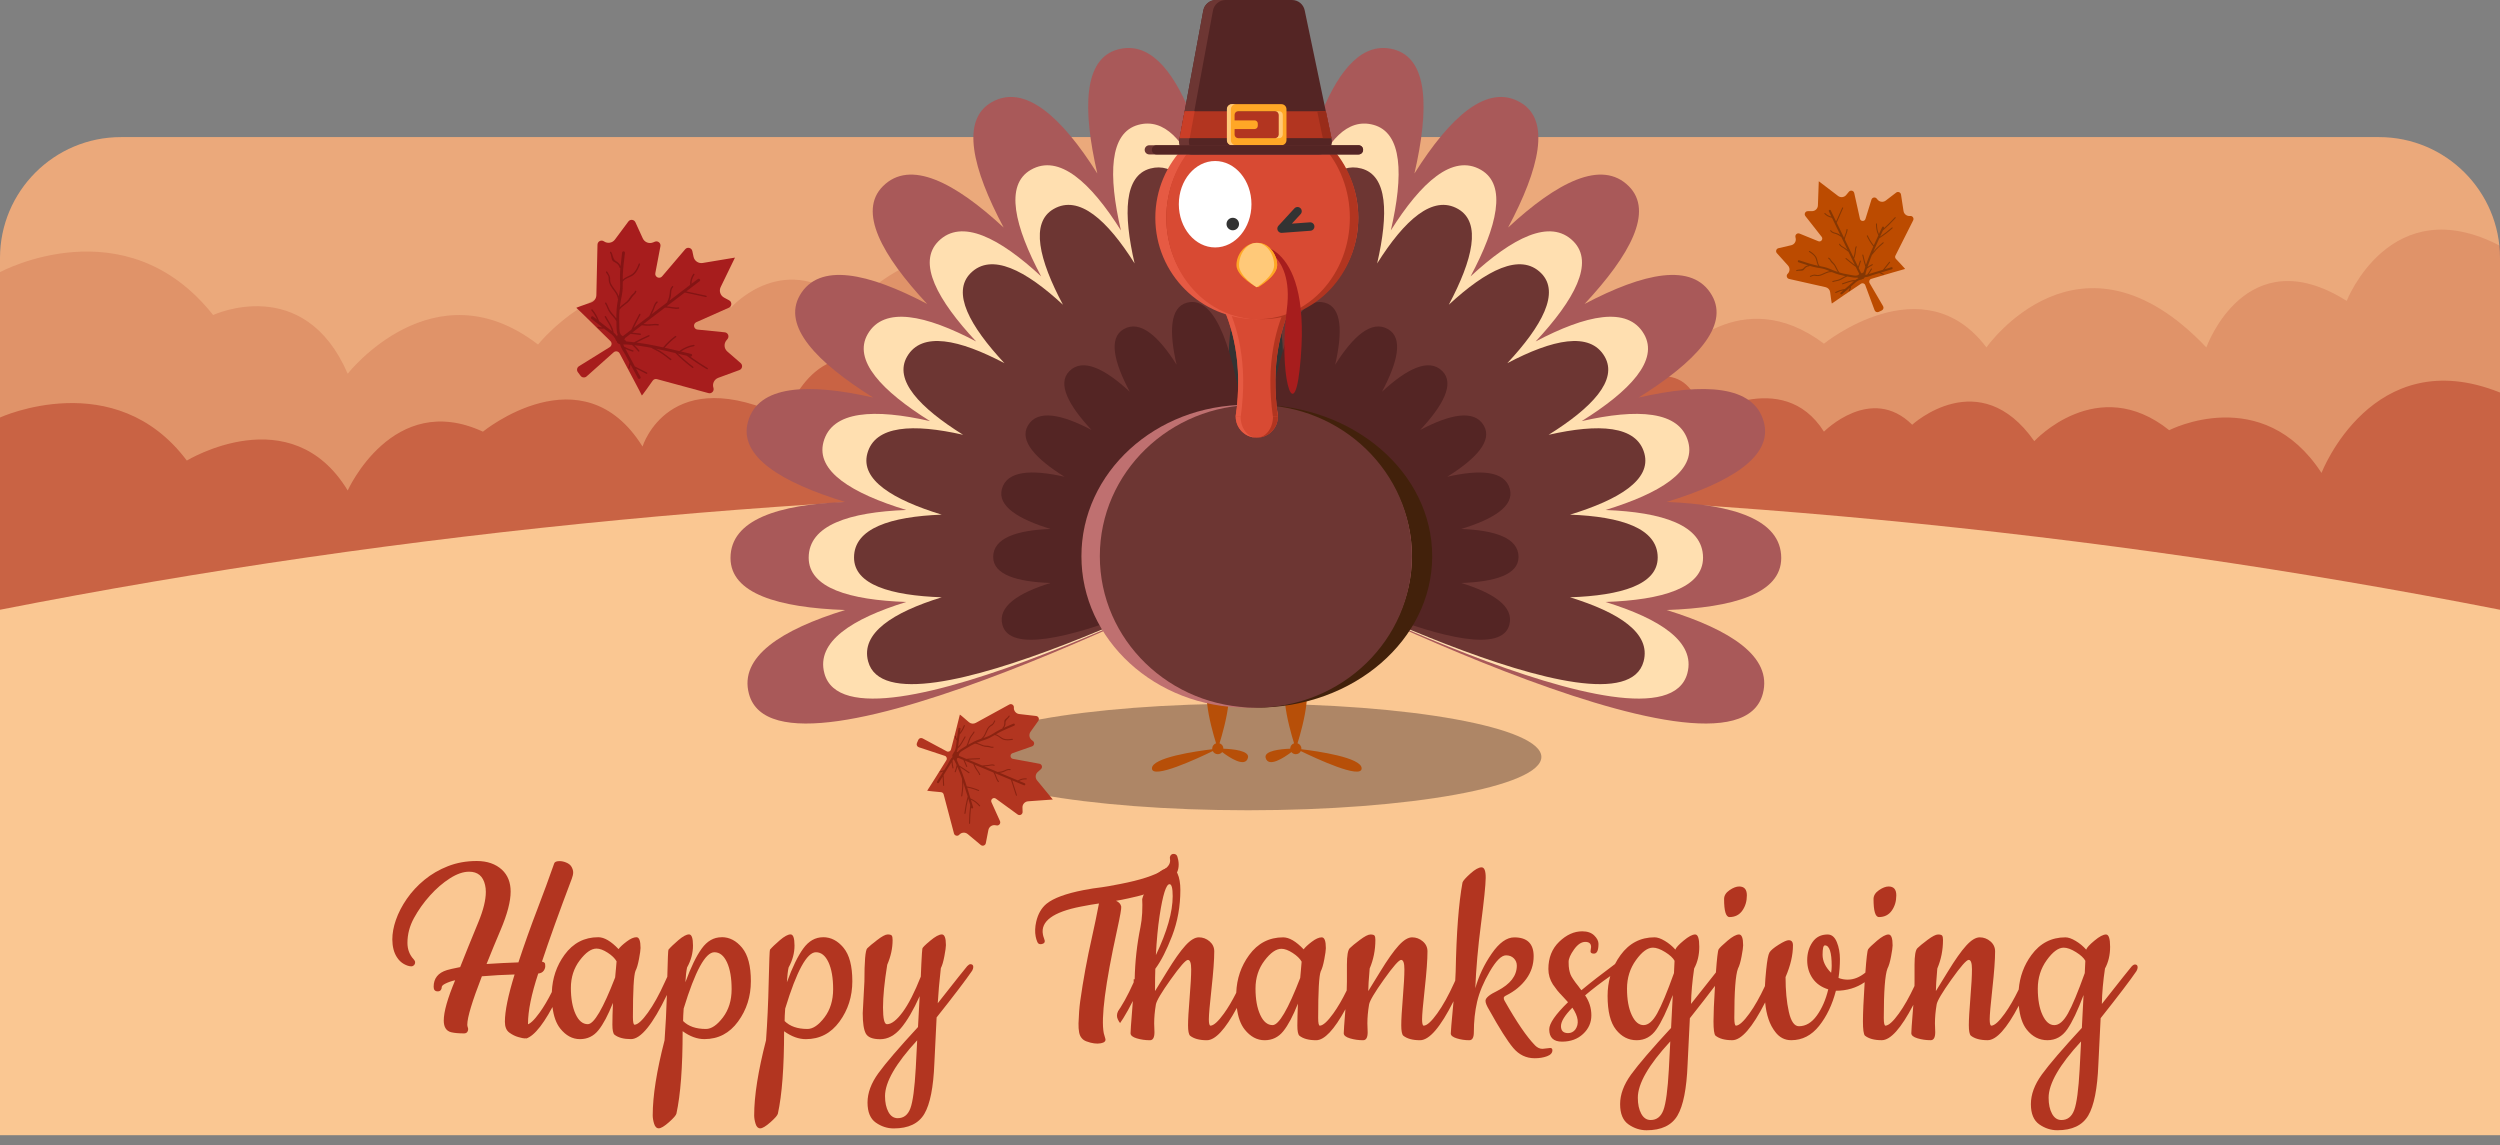 <?xml version="1.0" encoding="UTF-8"?>
<svg width="310px" height="142px" viewBox="0 0 310 142" version="1.1" xmlns="http://www.w3.org/2000/svg" xmlns:xlink="http://www.w3.org/1999/xlink">
    <rect x="0" y="0" width="310" height="142" fill="#808080" stroke="none"/>
    <title>Head</title>
    <g id="Page-1" stroke="none" stroke-width="1" fill="none" fill-rule="evenodd">
        <g id="Happy-Thanksgiving-Mob-Valid" transform="translate(-5, -23)">
            <g id="Head" transform="translate(5, 23)">
                <path d="M15,17 L295,17 C303.284,17 310,23.716 310,32 L310,138.993 L310,138.993 L0,138.993 L0,32 C-1.01453063e-15,23.716 6.716,17 15,17 Z" id="Rectangle" fill="#EBA97B"></path>
                <g id="Group" transform="translate(0, 22.474)">
                    <g>
                        <path d="M0,11.273 C0,11.273 15.548,2.849 26.428,16.589 C26.428,16.589 37.696,11.335 43.115,23.868 C43.115,23.868 53.758,10.27 66.716,20.25 C66.716,20.25 77.276,6.976 90.673,15.641 C90.673,15.641 97.432,7.987 105.651,15.512 C105.651,15.512 118.189,1.389 131.455,13.663 C131.455,13.663 140.495,4.861 147.802,14.403 C147.802,14.403 158.517,1.177 168.201,14.626 C168.201,14.626 175.271,8.532 179.593,15.395 C179.593,15.395 188.601,9.606 193.828,17.841 C193.828,17.841 203.295,13.27 207.877,21.734 C207.877,21.734 215.854,12.376 226.171,20.141 C226.171,20.141 238.464,10.181 246.319,20.607 C246.319,20.607 257.896,4.073 273.587,20.607 C273.587,20.607 278.44,6.922 290.991,14.839 C290.991,14.839 296.42,0.935 310,8.004 L310,100.63 L0,100.63 L0,11.272 L0,11.273 Z" id="Path" fill-opacity="0.195" fill="#B23520" fill-rule="nonzero"></path>
                        <g id="Group-7" transform="translate(220.237, 0)">
                            <path d="M10.524,12.709 C9.528,13.378 6.94,15.12 6.913,15.164 C6.891,15.201 6.776,14.336 6.701,13.756 C6.662,13.451 6.436,13.203 6.136,13.135 L1.613,12.115 C1.32,12.048 1.218,11.682 1.436,11.474 C1.723,11.201 1.74,10.749 1.475,10.454 L0.097,8.921 C-0.095,8.708 0.013,8.367 0.292,8.302 L1.875,7.934 C2.261,7.844 2.505,7.466 2.429,7.079 L2.396,6.911 C2.338,6.617 2.631,6.377 2.908,6.49 L5.233,7.437 C5.565,7.573 5.866,7.189 5.655,6.899 L3.631,4.32 C3.438,4.074 3.612,3.713 3.926,3.711 L4.457,3.707 C4.85,3.704 5.17,3.392 5.184,3 L5.292,1.87868753e-14 L5.292,1.87868753e-14 L7.681,1.822 C7.992,2.059 8.436,2.01 8.688,1.709 L9.029,1.3 C9.23,1.06 9.62,1.155 9.688,1.46 L10.397,4.66 C10.487,5.006 10.975,5.017 11.08,4.675 L11.823,2.279 C11.912,1.993 12.284,1.92 12.474,2.151 L12.583,2.283 C12.835,2.587 13.282,2.638 13.595,2.398 L14.885,1.409 C15.113,1.235 15.445,1.368 15.488,1.651 L15.799,3.689 C15.858,4.081 16.219,4.354 16.613,4.306 C16.911,4.269 17.13,4.58 16.996,4.849 L14.795,9.224 C14.728,9.358 14.751,9.52 14.855,9.628 C15.22,10.015 16.039,10.885 15.989,10.877 C15.938,10.87 12.948,11.763 11.799,12.107 C11.575,12.174 11.475,12.435 11.598,12.634 L13.266,15.492 C13.377,15.683 13.301,15.928 13.101,16.022 L12.725,16.2 C12.525,16.295 12.287,16.198 12.21,15.99 L11.059,12.889 C10.983,12.668 10.717,12.579 10.524,12.709" id="Fill-36" fill="#BC4B00"></path>
                            <path d="M2.52,11.021 C2.839,10.893 3.222,11.017 3.45,10.731 C3.587,10.562 3.763,10.47 3.966,10.433 C3.568,10.309 3.173,10.172 2.779,10.048 C2.618,9.998 2.694,9.748 2.854,9.798 C3.49,9.998 4.124,10.225 4.771,10.383 C4.92,10.42 5.069,10.451 5.217,10.48 C5.144,10.369 5.095,10.238 5.059,10.098 C4.987,9.818 4.947,9.545 4.76,9.31 C4.58,9.085 4.337,8.912 4.093,8.762 C4.022,8.718 4.09,8.606 4.162,8.65 C4.474,8.842 4.804,9.083 4.986,9.41 C5.169,9.738 5.128,10.257 5.413,10.518 C5.811,10.595 6.204,10.675 6.592,10.839 C6.945,10.989 7.292,11.132 7.649,11.251 C7.485,11.011 7.372,10.708 7.23,10.478 C7.117,10.296 6.97,10.203 6.835,10.046 C6.705,9.894 6.669,9.695 6.481,9.593 C6.406,9.553 6.474,9.442 6.548,9.482 C6.667,9.545 6.73,9.631 6.8,9.744 C6.923,9.941 7.075,10.06 7.222,10.235 C7.484,10.547 7.591,11.028 7.873,11.323 C8.027,11.369 8.181,11.411 8.341,11.447 C8.638,11.513 8.937,11.567 9.238,11.618 C9.561,11.672 10.093,11.838 10.307,11.501 L10.065,11.004 C10.052,10.993 10.043,10.977 10.043,10.958 L9.879,10.62 C9.44,10.32 9.037,9.96 8.622,9.628 C8.556,9.575 8.651,9.486 8.716,9.538 C9.063,9.815 9.402,10.113 9.762,10.376 C9.5,9.838 9.24,9.299 8.978,8.761 C8.775,8.622 8.601,8.458 8.39,8.32 C8.168,8.174 7.941,8.089 7.812,7.843 C7.773,7.769 7.887,7.707 7.926,7.781 C8.069,8.051 8.386,8.14 8.612,8.322 C8.698,8.391 8.778,8.457 8.862,8.52 L8.079,6.905 C8.066,6.906 8.053,6.903 8.04,6.893 C7.785,6.695 7.543,6.578 7.232,6.492 C7.018,6.433 6.838,6.347 6.711,6.161 C6.664,6.091 6.779,6.03 6.827,6.098 C6.998,6.35 7.308,6.356 7.569,6.451 C7.715,6.505 7.844,6.586 7.968,6.676 C7.619,5.957 7.27,5.238 6.922,4.519 C6.911,4.523 6.899,4.525 6.885,4.523 C6.543,4.46 6.238,4.295 5.996,4.046 C5.938,3.985 6.032,3.895 6.091,3.955 C6.302,4.173 6.562,4.316 6.856,4.383 C6.75,4.165 6.645,3.948 6.54,3.73 C6.467,3.579 6.695,3.455 6.77,3.606 L7.439,4.989 C7.689,4.422 7.939,3.854 8.189,3.286 C8.222,3.21 8.348,3.247 8.314,3.324 C8.047,3.93 7.78,4.536 7.515,5.142 L8.424,7.018 C8.517,6.67 8.715,6.351 8.731,5.984 C8.735,5.9 8.865,5.904 8.862,5.988 C8.842,6.421 8.573,6.786 8.516,7.209 L9.593,9.431 C9.672,9.198 9.728,8.96 9.753,8.714 C9.776,8.497 9.787,8.292 9.88,8.091 C9.915,8.015 10.027,8.083 9.991,8.159 C9.878,8.404 9.896,8.687 9.853,8.949 C9.816,9.171 9.753,9.386 9.674,9.596 C9.835,9.929 9.997,10.263 10.159,10.596 C10.236,10.359 10.314,10.122 10.392,9.884 C10.419,9.805 10.544,9.842 10.517,9.922 C10.425,10.203 10.332,10.484 10.24,10.765 C10.335,10.96 10.429,11.156 10.524,11.351 C10.561,11.354 10.595,11.375 10.616,11.419 L10.619,11.426 L10.624,11.427 C10.629,11.425 10.619,11.429 10.642,11.424 C10.682,11.414 10.718,11.37 10.747,11.343 C10.776,11.315 10.808,11.305 10.839,11.307 C10.909,11.067 10.997,10.8 11.062,10.605 C10.919,10.13 10.794,9.651 10.686,9.167 C10.668,9.085 10.795,9.055 10.814,9.138 C10.907,9.559 11.015,9.976 11.135,10.39 C11.144,10.363 11.151,10.343 11.154,10.333 C11.338,9.794 11.547,9.264 11.769,8.739 C11.861,8.521 11.957,8.305 12.053,8.088 C11.734,7.69 11.469,7.263 11.253,6.801 C11.217,6.725 11.331,6.663 11.367,6.739 C11.57,7.173 11.817,7.576 12.111,7.953 C12.298,7.536 12.488,7.122 12.681,6.707 C12.466,6.262 12.365,5.787 12.382,5.291 C12.385,5.207 12.516,5.211 12.512,5.295 C12.498,5.736 12.577,6.155 12.752,6.554 C12.886,6.264 13.021,5.975 13.155,5.685 C13.225,5.533 13.446,5.669 13.378,5.82 C13.848,5.389 14.298,4.939 14.726,4.467 C14.783,4.404 14.873,4.499 14.817,4.561 C14.318,5.111 13.791,5.633 13.236,6.126 C13.121,6.375 13.005,6.624 12.889,6.873 C13.397,6.526 13.883,6.149 14.344,5.74 C14.407,5.685 14.498,5.779 14.436,5.835 C13.915,6.296 13.363,6.717 12.784,7.1 C12.529,7.651 12.278,8.202 12.042,8.76 C12.143,8.63 12.244,8.498 12.362,8.375 C12.634,8.093 12.944,7.842 13.235,7.579 C13.298,7.523 13.389,7.617 13.326,7.674 C13.036,7.935 12.72,8.185 12.452,8.47 C12.237,8.699 12.086,8.945 11.875,9.16 C11.827,9.281 11.777,9.402 11.729,9.523 C11.587,9.887 11.455,10.255 11.334,10.626 C11.513,10.499 11.701,10.384 11.899,10.285 C11.974,10.247 12.036,10.362 11.961,10.4 C11.713,10.524 11.483,10.671 11.265,10.84 C11.217,10.994 11.171,11.15 11.128,11.306 C11.109,11.376 11.09,11.493 11.062,11.618 C11.122,11.609 11.206,11.588 11.296,11.564 L11.308,11.541 C11.483,11.321 11.636,11.088 11.769,10.841 C11.81,10.767 11.921,10.835 11.882,10.909 C11.768,11.118 11.64,11.317 11.497,11.506 C11.618,11.47 11.72,11.438 11.751,11.428 C12.035,11.343 12.318,11.257 12.601,11.172 C12.817,11.107 13.032,11.042 13.248,10.977 C13.504,10.653 13.76,10.329 14.016,10.005 C14.068,9.939 14.18,10.007 14.129,10.073 C13.907,10.352 13.686,10.632 13.465,10.912 C13.743,10.828 14.023,10.744 14.302,10.66 C14.463,10.611 14.521,10.866 14.36,10.914 C13.903,11.052 13.446,11.19 12.988,11.328 C13.095,11.379 13.202,11.427 13.313,11.471 C13.391,11.502 13.354,11.628 13.275,11.596 C13.121,11.534 12.969,11.466 12.819,11.391 L12.806,11.383 C12.535,11.464 12.264,11.546 11.992,11.628 C11.799,11.686 11.331,11.912 11.019,11.892 C10.995,11.923 10.968,11.953 10.939,11.98 C10.876,12.088 10.79,12.155 10.668,12.127 C10.656,12.164 10.626,12.193 10.572,12.199 C10.083,12.251 9.702,12.699 9.347,13.004 C9.323,13.023 9.3,13.043 9.278,13.063 C9.282,13.254 9.227,13.44 9.12,13.599 C9.074,13.669 8.963,13.601 9.009,13.531 C9.081,13.423 9.124,13.305 9.14,13.18 C8.82,13.455 8.5,13.729 8.179,14.003 C8.051,14.113 7.87,13.924 7.998,13.815 C8.11,13.719 8.223,13.623 8.334,13.527 C8.015,13.593 7.711,13.703 7.42,13.86 C7.346,13.9 7.285,13.785 7.359,13.745 C7.725,13.547 8.113,13.419 8.526,13.361 L8.529,13.361 C8.806,13.124 9.083,12.886 9.36,12.649 C9.458,12.565 9.555,12.477 9.656,12.391 C9.164,12.414 8.718,12.647 8.249,12.782 C8.169,12.806 8.139,12.678 8.22,12.655 C8.74,12.504 9.23,12.243 9.785,12.259 C9.795,12.259 9.804,12.262 9.811,12.265 C9.933,12.172 10.06,12.088 10.199,12.029 L10.199,12.013 C10.159,12.009 10.121,11.989 10.099,11.948 L10.096,11.94 C9.801,12 9.444,11.915 9.163,11.868 C9.05,11.849 8.937,11.829 8.824,11.808 C8.818,11.815 8.809,11.821 8.797,11.825 C8.465,11.939 8.202,12.156 7.883,12.285 C7.62,12.391 7.326,12.395 7.058,12.502 C6.981,12.533 6.918,12.418 6.996,12.387 C7.287,12.271 7.633,12.268 7.908,12.128 C8.144,12.008 8.358,11.87 8.598,11.765 C8.061,11.659 7.53,11.522 7.024,11.31 C6.985,11.294 6.947,11.278 6.909,11.261 C6.899,11.27 6.885,11.275 6.867,11.273 C6.365,11.237 5.976,11.56 5.517,11.703 C5.327,11.762 5.163,11.772 4.966,11.75 C4.866,11.739 4.755,11.699 4.654,11.715 C4.528,11.735 4.39,11.818 4.264,11.856 C4.184,11.88 4.154,11.753 4.235,11.729 C4.441,11.667 4.601,11.567 4.819,11.583 C4.936,11.592 5.045,11.639 5.166,11.636 C5.326,11.633 5.475,11.583 5.622,11.526 C5.973,11.39 6.285,11.19 6.652,11.148 C6.455,11.062 6.258,10.978 6.053,10.913 C5.719,10.808 5.371,10.767 5.027,10.704 C4.73,10.649 4.435,10.572 4.141,10.486 C4.137,10.515 4.117,10.544 4.079,10.547 C3.788,10.571 3.678,10.706 3.486,10.907 C3.436,10.96 3.42,11.006 3.351,11.042 C3.13,11.158 2.825,11.038 2.581,11.136 C2.505,11.167 2.442,11.052 2.52,11.021" id="Fill-37" fill="#853703"></path>
                        </g>
                        <path d="M0,29.296 C0,29.296 14.263,22.769 23.166,34.638 C23.166,34.638 36.092,26.758 43.115,38.347 C43.115,38.347 48.709,25.876 59.881,31.053 C59.881,31.053 72.232,20.95 79.675,32.898 C79.675,32.898 82.917,22.26 97.39,29.291 C97.39,29.291 100.896,18.228 110.066,23.265 C110.066,23.265 122.904,9.215 135.034,27.018 C135.034,27.018 143.558,17.077 150.948,29.297 C150.948,29.297 160.566,21.016 168.879,30.193 C168.879,30.193 180.236,14.94 191.458,26.824 C191.458,26.824 194.998,19.82 202.678,25.135 C202.678,25.135 209.523,21.197 211.028,29.297 C211.028,29.297 221.033,22.904 226.17,31.054 C226.17,31.054 232.004,25.135 237.113,30.193 C237.113,30.193 245.446,22.534 252.253,32.231 C252.253,32.231 260.05,23.733 268.982,30.871 C268.982,30.871 280.533,24.913 287.866,36.169 C287.866,36.169 294.165,19.84 310,26.2 L310,100.124 L0,100.124 L0,29.297 L0,29.296 Z" id="Path" fill-opacity="0.505" fill="#B23520" fill-rule="nonzero"></path>
                        <g id="Group-6" transform="translate(81.822, 16.819) rotate(-30) translate(-81.822, -16.819) translate(69.585, 4.582)">
                            <path d="M5.428,11.771 C4.997,10.208 3.875,6.145 3.829,6.091 C3.791,6.047 4.951,6.271 5.727,6.425 C6.135,6.506 6.551,6.323 6.766,5.967 L10.018,0.613 C10.229,0.265 10.743,0.292 10.916,0.661 L10.916,0.661 C11.143,1.146 11.715,1.363 12.207,1.15 L14.766,0.043 C15.122,-0.111 15.513,0.173 15.477,0.558 L15.269,2.745 C15.218,3.276 15.598,3.752 16.127,3.821 L16.357,3.851 C16.759,3.903 16.942,4.381 16.677,4.688 L14.463,7.259 C14.147,7.625 14.51,8.176 14.972,8.031 L19.15,6.546 C19.549,6.404 19.937,6.782 19.805,7.184 L19.582,7.868 C19.417,8.372 19.679,8.916 20.176,9.103 L23.979,10.529 L23.979,10.529 L20.616,12.806 C20.177,13.104 20.05,13.694 20.328,14.146 L20.705,14.758 C20.927,15.118 20.639,15.576 20.217,15.532 L15.808,15.066 C15.325,15.033 15.101,15.653 15.494,15.936 L18.249,17.917 C18.578,18.153 18.512,18.661 18.134,18.806 L17.918,18.889 C17.419,19.08 17.162,19.631 17.335,20.135 L18.05,22.213 C18.176,22.579 17.862,22.947 17.48,22.88 L14.733,22.403 C14.205,22.311 13.699,22.655 13.592,23.18 C13.51,23.579 13.017,23.726 12.73,23.437 L8.063,18.739 C7.92,18.595 7.703,18.556 7.519,18.642 C6.867,18.944 5.399,19.619 5.429,19.559 C5.461,19.496 5.6,15.283 5.653,13.663 C5.663,13.347 5.371,13.108 5.063,13.18 L0.68,14.088 C0.387,14.149 0.105,13.946 0.07,13.649 L0.004,13.091 C-0.032,12.794 0.195,12.531 0.494,12.521 L4.968,12.379 C5.284,12.377 5.512,12.076 5.428,11.771" id="Fill-32" fill="#A71D1D"></path>
                            <path d="M11.032,2.244 C11.059,2.708 10.735,3.145 11.003,3.561 C11.163,3.808 11.204,4.073 11.165,4.35 C11.494,3.892 11.84,3.446 12.168,2.994 C12.302,2.81 12.591,3.013 12.457,3.197 C11.928,3.926 11.363,4.64 10.882,5.401 C10.772,5.577 10.668,5.755 10.567,5.932 C10.741,5.886 10.93,5.879 11.124,5.893 C11.515,5.921 11.883,5.987 12.264,5.848 C12.631,5.714 12.957,5.478 13.254,5.23 C13.341,5.157 13.455,5.292 13.368,5.365 C12.987,5.683 12.537,6.002 12.038,6.095 C11.54,6.188 10.891,5.913 10.434,6.165 C10.164,6.642 9.892,7.112 9.515,7.537 C9.171,7.926 8.84,8.309 8.533,8.715 C8.911,8.608 9.348,8.594 9.704,8.51 C9.988,8.443 10.17,8.295 10.429,8.19 C10.68,8.089 10.951,8.128 11.162,7.93 C11.245,7.853 11.358,7.988 11.276,8.065 C11.143,8.19 11.006,8.234 10.831,8.276 C10.525,8.348 10.307,8.493 10.02,8.605 C9.507,8.806 8.844,8.736 8.344,8.972 C8.219,9.148 8.099,9.329 7.985,9.518 C7.772,9.869 7.574,10.23 7.38,10.593 C7.172,10.983 6.73,11.594 7.07,12.012 L7.812,11.917 C7.831,11.904 7.855,11.9 7.88,11.908 L8.385,11.843 C8.957,11.409 9.593,11.047 10.197,10.659 C10.293,10.597 10.367,10.758 10.273,10.818 C9.768,11.143 9.24,11.45 8.748,11.797 C9.551,11.694 10.353,11.591 11.156,11.488 C11.422,11.287 11.708,11.133 11.975,10.923 C12.257,10.701 12.465,10.448 12.835,10.387 C12.947,10.369 12.977,10.543 12.865,10.561 C12.457,10.628 12.208,10.996 11.876,11.208 C11.752,11.287 11.632,11.363 11.516,11.442 L13.924,11.133 C13.928,11.116 13.937,11.101 13.955,11.088 C14.32,10.845 14.573,10.588 14.817,10.225 C14.985,9.977 15.173,9.784 15.466,9.701 C15.575,9.67 15.605,9.844 15.496,9.875 C15.099,9.987 14.959,10.381 14.725,10.674 C14.594,10.838 14.434,10.968 14.266,11.089 C15.338,10.951 16.409,10.813 17.481,10.676 C17.48,10.66 17.484,10.644 17.493,10.627 C17.72,10.216 18.063,9.896 18.486,9.694 C18.589,9.644 18.664,9.804 18.562,9.853 C18.191,10.031 17.896,10.303 17.685,10.65 C18.009,10.608 18.333,10.567 18.658,10.525 C18.882,10.496 18.944,10.844 18.718,10.873 L16.656,11.137 C17.277,11.701 17.898,12.264 18.519,12.828 C18.602,12.903 18.501,13.049 18.417,12.972 C17.754,12.37 17.091,11.769 16.427,11.167 L13.631,11.526 C14.036,11.795 14.362,12.185 14.825,12.364 C14.931,12.404 14.87,12.57 14.763,12.529 C14.216,12.319 13.863,11.816 13.346,11.562 L10.033,11.987 C10.297,12.188 10.579,12.361 10.883,12.5 C11.152,12.623 11.411,12.725 11.628,12.931 C11.711,13.009 11.575,13.122 11.493,13.044 C11.228,12.794 10.857,12.696 10.54,12.527 C10.271,12.384 10.022,12.212 9.787,12.019 C9.289,12.083 8.792,12.147 8.295,12.211 C8.566,12.412 8.837,12.614 9.108,12.816 C9.199,12.884 9.097,13.028 9.006,12.96 C8.685,12.721 8.364,12.482 8.043,12.243 C7.752,12.28 7.461,12.318 7.17,12.355 C7.15,12.4 7.109,12.435 7.043,12.442 L7.032,12.444 L7.03,12.45 C7.03,12.458 7.029,12.442 7.026,12.475 C7.021,12.531 7.062,12.595 7.085,12.643 C7.108,12.693 7.107,12.739 7.091,12.777 C7.369,12.97 7.673,13.197 7.896,13.365 C8.566,13.385 9.235,13.43 9.902,13.5 C10.015,13.512 9.998,13.688 9.885,13.676 C9.304,13.615 8.723,13.574 8.14,13.55 C8.17,13.573 8.193,13.591 8.205,13.6 C8.818,14.066 9.408,14.561 9.985,15.071 C10.225,15.283 10.462,15.499 10.699,15.715 C11.346,15.479 12.008,15.321 12.694,15.242 C12.806,15.23 12.837,15.404 12.724,15.416 C12.08,15.49 11.457,15.633 10.847,15.848 C11.302,16.266 11.751,16.688 12.2,17.112 C12.863,17.029 13.516,17.103 14.145,17.338 C14.252,17.378 14.19,17.544 14.084,17.504 C13.525,17.295 12.953,17.217 12.367,17.27 C12.68,17.566 12.994,17.863 13.308,18.159 C13.473,18.314 13.203,18.539 13.039,18.388 C13.39,19.174 13.774,19.943 14.196,20.695 C14.252,20.794 14.092,20.869 14.036,20.77 C13.545,19.895 13.102,18.996 12.707,18.073 C12.437,17.818 12.168,17.563 11.898,17.308 C12.124,18.108 12.4,18.892 12.726,19.659 C12.77,19.763 12.611,19.839 12.566,19.734 C12.198,18.869 11.894,17.983 11.652,17.076 C11.055,16.513 10.455,15.955 9.841,15.412 C9.964,15.598 10.091,15.783 10.197,15.988 C10.442,16.457 10.631,16.963 10.843,17.449 C10.889,17.553 10.729,17.628 10.683,17.524 C10.472,17.04 10.288,16.528 10.038,16.063 C9.836,15.689 9.585,15.389 9.4,15.028 C9.266,14.912 9.132,14.797 8.996,14.684 C8.591,14.345 8.176,14.018 7.752,13.704 C7.838,13.988 7.904,14.278 7.946,14.574 C7.963,14.686 7.789,14.717 7.772,14.604 C7.719,14.234 7.631,13.875 7.507,13.523 C7.329,13.395 7.15,13.27 6.968,13.148 C6.886,13.093 6.744,13.019 6.596,12.93 C6.582,13.01 6.572,13.127 6.565,13.252 C6.574,13.258 6.582,13.266 6.589,13.277 C6.796,13.595 7.029,13.893 7.289,14.169 C7.367,14.253 7.231,14.366 7.154,14.283 C6.934,14.049 6.734,13.799 6.552,13.535 C6.547,13.705 6.545,13.849 6.543,13.894 C6.531,14.293 6.519,14.693 6.507,15.093 C6.497,15.396 6.488,15.7 6.479,16.004 C6.785,16.472 7.09,16.939 7.396,17.407 C7.458,17.501 7.323,17.616 7.261,17.521 C6.997,17.117 6.733,16.714 6.469,16.31 C6.458,16.704 6.445,17.098 6.433,17.491 C6.427,17.718 6.075,17.684 6.082,17.457 C6.101,16.812 6.121,16.166 6.141,15.521 C6.03,15.636 5.921,15.753 5.817,15.875 C5.744,15.961 5.599,15.86 5.673,15.774 C5.819,15.602 5.972,15.436 6.132,15.277 L6.149,15.264 C6.16,14.881 6.172,14.499 6.184,14.116 C6.192,13.845 6.103,13.148 6.263,12.756 C6.233,12.712 6.207,12.665 6.184,12.616 C6.073,12.49 6.024,12.351 6.113,12.205 C6.07,12.175 6.045,12.124 6.061,12.053 C6.205,11.404 5.793,10.723 5.555,10.137 C5.54,10.099 5.524,10.061 5.509,10.023 C5.263,9.946 5.047,9.796 4.889,9.592 C4.82,9.502 4.955,9.388 5.024,9.478 C5.131,9.617 5.264,9.723 5.417,9.797 C5.203,9.269 4.989,8.74 4.774,8.212 C4.689,8.002 5.008,7.85 5.094,8.061 C5.169,8.246 5.244,8.43 5.319,8.615 C5.371,8.178 5.361,7.742 5.284,7.302 C5.265,7.19 5.439,7.16 5.458,7.272 C5.555,7.827 5.553,8.378 5.45,8.933 L5.449,8.935 C5.634,9.393 5.82,9.85 6.005,10.307 C6.07,10.467 6.142,10.63 6.208,10.795 C6.39,10.156 6.283,9.485 6.311,8.826 C6.315,8.713 6.491,8.73 6.487,8.843 C6.456,9.575 6.581,10.315 6.322,11.018 C6.318,11.031 6.311,11.041 6.303,11.049 C6.371,11.245 6.424,11.445 6.439,11.647 L6.461,11.654 C6.483,11.604 6.524,11.565 6.587,11.554 L6.598,11.554 C6.648,11.15 6.909,10.73 7.091,10.389 C7.164,10.253 7.239,10.117 7.314,9.981 C7.308,9.969 7.304,9.956 7.303,9.94 C7.299,9.465 7.134,9.035 7.106,8.571 C7.083,8.189 7.204,7.81 7.182,7.421 C7.176,7.309 7.35,7.278 7.356,7.391 C7.38,7.813 7.234,8.258 7.296,8.671 C7.349,9.025 7.434,9.358 7.466,9.71 C7.833,9.068 8.236,8.447 8.726,7.889 C8.763,7.847 8.8,7.805 8.838,7.764 C8.831,7.747 8.831,7.727 8.84,7.704 C9.102,7.077 8.855,6.438 8.869,5.791 C8.875,5.522 8.933,5.307 9.046,5.065 C9.103,4.942 9.202,4.816 9.225,4.679 C9.254,4.509 9.205,4.298 9.211,4.12 C9.215,4.006 9.391,4.023 9.387,4.137 C9.377,4.427 9.437,4.674 9.322,4.947 C9.261,5.094 9.154,5.214 9.105,5.369 C9.041,5.576 9.04,5.788 9.051,6 C9.075,6.508 9.198,6.995 9.093,7.483 C9.288,7.268 9.481,7.051 9.652,6.816 C9.931,6.433 10.132,6.006 10.361,5.593 C10.559,5.234 10.784,4.889 11.021,4.552 C10.985,4.533 10.958,4.494 10.97,4.445 C11.064,4.062 10.938,3.862 10.763,3.531 C10.717,3.444 10.664,3.403 10.648,3.299 C10.594,2.967 10.878,2.627 10.858,2.274 C10.851,2.162 11.025,2.131 11.032,2.244" id="Fill-33" fill="#841414"></path>
                        </g>
                    </g>
                    <g transform="translate(0, 38.291)">
                        <path d="M310,14.844 C209.231,-4.948 100.769,-4.948 0,14.844 L0,80 L310,80 L310,14.844 Z" id="Path" fill="#FAC792" fill-rule="nonzero"></path>
                        <g id="Group-9" transform="translate(44, 42)">
                            <g id="Group" transform="translate(79.672, 2.667)">
                                <path d="M68.547,24.518 L67.594,24.624 C67.264,24.624 66.959,24.483 66.676,24.199 C65.64,23.136 64.382,21.292 62.9,18.669 C62.829,18.552 62.794,18.433 62.794,18.315 C62.794,18.198 62.9,18.091 63.111,17.996 C64.146,17.477 64.97,16.797 65.583,15.959 C66.194,15.121 66.501,14.181 66.501,13.141 C66.501,11.581 65.7,10.802 64.1,10.802 C63.159,10.802 62.223,11.475 61.294,12.822 C60.363,14.169 59.688,15.598 59.265,17.111 C59.358,14.7 59.594,12.043 59.971,9.136 C60.347,6.229 60.542,4.333 60.554,3.447 C60.565,2.562 60.395,2.118 60.042,2.118 C59.69,2.118 59.224,2.378 58.648,2.897 C58.071,3.417 57.748,3.782 57.678,3.995 C57.207,6.547 56.924,10.234 56.831,15.054 C56.822,15.357 56.805,15.729 56.776,16.166 C56.731,16.265 56.685,16.366 56.636,16.472 C55.941,18.008 55.243,19.266 54.536,20.246 C53.83,21.227 53.277,21.73 52.877,21.752 C52.736,21.752 52.665,21.486 52.665,20.954 C52.665,20.423 52.776,19.147 53,17.126 C53.223,15.106 53.335,13.576 53.335,12.535 C53.335,12.039 53.141,11.626 52.752,11.295 C52.364,10.964 51.923,10.798 51.428,10.798 C50.934,10.798 50.374,11.141 49.752,11.826 C49.128,12.512 48.369,13.587 47.475,15.052 C46.58,16.518 46.086,17.321 45.992,17.462 C45.992,16.943 46.051,16.009 46.169,14.662 C46.64,13.551 46.875,12.37 46.875,11.117 C46.875,10.857 46.841,10.68 46.77,10.585 C46.699,10.492 46.528,10.444 46.258,10.444 C45.987,10.444 45.551,10.669 44.952,11.117 C44.352,11.566 43.934,11.909 43.699,12.145 C43.464,12.381 43.346,13.067 43.346,14.201 L43.346,16.293 C43.346,16.6 43.337,16.967 43.318,17.391 C42.766,18.515 42.212,19.468 41.652,20.245 C40.946,21.226 40.393,21.729 39.993,21.751 C39.852,21.751 39.781,21.432 39.781,20.794 C39.781,17.486 39.887,15.561 40.099,15.017 C40.263,14.71 40.41,14.214 40.54,13.528 C40.67,12.843 40.734,12.383 40.734,12.146 C40.734,11.248 40.564,10.799 40.222,10.799 C39.881,10.799 39.469,10.983 38.987,11.348 C38.505,11.715 38.168,12.028 37.98,12.288 C37.038,11.296 36.191,10.799 35.439,10.799 C33.698,10.799 32.291,11.532 31.22,12.997 C30.22,14.366 29.687,15.926 29.621,17.676 C29.115,18.678 28.608,19.536 28.096,20.245 C27.39,21.226 26.836,21.729 26.437,21.751 C26.296,21.751 26.225,21.485 26.225,20.953 C26.225,20.422 26.336,19.146 26.56,17.124 C26.783,15.104 26.895,13.575 26.895,12.534 C26.895,12.038 26.701,11.625 26.312,11.293 C25.923,10.963 25.482,10.797 24.988,10.797 C24.493,10.797 23.934,11.139 23.311,11.825 C22.687,12.51 21.929,13.586 21.034,15.051 C20.14,16.517 19.645,17.32 19.552,17.461 C19.552,16.209 19.563,15.287 19.587,14.697 C20.293,13.752 20.987,12.393 21.669,10.62 C22.352,8.848 22.693,6.946 22.693,4.913 C22.693,4.086 22.575,3.412 22.341,2.893 C22.105,2.374 21.87,2.114 21.635,2.114 C21.116,2.114 20.611,2.303 20.116,2.68 C18.484,3.94 17.475,6.477 17.087,10.288 C16.981,10.226 16.826,10.195 16.622,10.195 C16.481,10.195 16.028,10.373 15.263,10.727 C14.498,11.081 13.798,11.317 13.163,11.436 C13.492,7.75 13.657,5.682 13.657,5.233 C13.657,4.265 13.504,3.78 13.199,3.78 C12.846,3.78 12.482,3.981 12.104,4.383 C11.728,4.784 11.504,5.211 11.434,5.659 C11.151,7.407 10.905,9.132 10.693,10.833 C10.317,10.644 9.881,10.549 9.386,10.549 C8.892,10.549 8.645,10.738 8.645,11.116 C8.716,11.849 9.34,12.333 10.516,12.569 C10.186,15.83 10.021,18.324 10.021,20.049 C10.021,21.774 10.132,22.79 10.356,23.097 C10.579,23.403 11.333,23.557 12.616,23.557 C13.776,23.557 15.17,21.935 16.8,18.692 C16.775,19.062 16.745,19.461 16.711,19.889 C16.581,21.483 16.516,22.418 16.516,22.689 C16.516,22.961 16.775,23.173 17.292,23.327 C17.809,23.481 18.351,23.557 18.917,23.557 C19.293,23.557 19.481,23.227 19.481,22.565 L19.446,21.466 C19.446,20.734 19.517,19.954 19.658,19.127 C19.729,18.678 20.34,17.645 21.494,16.025 C22.646,14.407 23.359,13.597 23.629,13.597 C23.899,13.597 24.035,13.987 24.035,14.767 C24.035,15.546 23.97,16.723 23.841,18.294 C23.711,19.866 23.646,20.999 23.646,21.697 C23.646,22.395 23.729,22.826 23.893,22.991 C24.364,23.368 25.058,23.557 25.976,23.557 C27.018,23.557 28.259,22.22 29.698,19.547 C29.841,20.7 30.165,21.595 30.669,22.228 C31.376,23.113 32.199,23.557 33.141,23.557 C34.082,23.557 34.852,23.184 35.453,22.44 C36.053,21.696 36.659,20.557 37.27,19.019 C37.223,20.154 37.199,21.057 37.199,21.731 C37.199,22.405 37.281,22.824 37.446,22.989 C37.917,23.367 38.61,23.556 39.529,23.556 C40.55,23.556 41.759,22.274 43.161,19.712 C43.156,19.771 43.152,19.829 43.147,19.887 C43.018,21.482 42.953,22.417 42.953,22.688 C42.953,22.959 43.212,23.172 43.729,23.326 C44.246,23.48 44.788,23.556 45.353,23.556 C45.729,23.556 45.918,23.226 45.918,22.564 L45.883,21.465 C45.883,20.733 45.954,19.952 46.094,19.126 C46.165,18.677 46.777,17.644 47.93,16.024 C49.083,14.405 49.795,13.596 50.067,13.596 C50.338,13.596 50.473,13.986 50.473,14.765 C50.473,15.545 50.408,16.722 50.279,18.293 C50.149,19.865 50.084,20.998 50.084,21.696 C50.084,22.394 50.166,22.824 50.331,22.989 C50.802,23.367 51.496,23.556 52.414,23.556 C53.56,23.556 54.944,21.942 56.567,18.718 C56.548,18.924 56.528,19.136 56.508,19.356 C56.32,21.353 56.225,22.475 56.225,22.723 C56.225,22.971 56.472,23.172 56.967,23.326 C57.461,23.48 57.978,23.556 58.52,23.556 C58.896,23.556 59.084,23.226 59.084,22.564 C59.084,21.217 59.22,19.959 59.49,18.789 C59.761,17.62 60.285,16.368 61.061,15.032 C61.837,13.697 62.508,13.029 63.073,13.029 C63.473,13.029 63.796,13.153 64.043,13.402 C64.29,13.65 64.413,13.951 64.413,14.306 C64.413,15.56 63.613,16.599 62.013,17.426 C61.024,17.899 60.53,18.311 60.53,18.667 C60.53,18.927 60.684,19.305 60.989,19.801 C62.259,22.094 63.253,23.665 63.972,24.515 C64.69,25.366 65.578,25.791 66.638,25.791 C67.203,25.791 67.708,25.709 68.156,25.543 C68.603,25.378 68.826,25.129 68.826,24.799 C68.826,24.61 68.732,24.515 68.544,24.515 L68.547,24.518 Z M20.116,8.141 C20.516,5.518 20.928,4.206 21.352,4.206 C21.611,4.206 21.741,4.703 21.741,5.695 C21.741,7.656 21.045,10.09 19.658,12.997 C19.751,11.153 19.904,9.536 20.116,8.141 L20.116,8.141 Z M16.851,16.489 C16.156,18.038 15.457,19.296 14.751,20.264 C14.045,21.233 13.481,21.73 13.057,21.752 C12.774,21.752 12.633,21.28 12.633,20.334 C12.633,18.562 12.774,15.951 13.057,12.5 C14.092,12.288 15.058,11.975 15.952,11.561 C16.458,11.327 16.815,11.122 17.028,10.946 C16.946,11.96 16.905,13.056 16.905,14.238 L16.905,16.294 C16.905,16.32 16.905,16.346 16.905,16.373 C16.887,16.412 16.87,16.449 16.853,16.488 L16.851,16.489 Z M37.643,14.858 C37.608,15.318 37.578,15.644 37.554,15.832 C36.048,19.731 34.907,21.681 34.13,21.681 C33.495,21.681 32.983,21.256 32.594,20.405 C32.205,19.555 32.011,18.468 32.011,17.144 C32.011,15.821 32.382,14.669 33.123,13.689 C33.865,12.708 34.565,12.218 35.224,12.218 C35.623,12.218 36.088,12.389 36.617,12.732 C37.147,13.074 37.518,13.435 37.73,13.812 C37.706,14.049 37.676,14.398 37.641,14.858 L37.643,14.858 Z" id="Shape" fill="#B23520" fill-rule="nonzero"></path>
                                <path d="M0,5.333 L15.271,5.333 L15.271,19.102 C14.977,19.769 14.831,20.242 14.831,20.519 C14.831,20.797 14.977,21.125 15.271,21.504 L15.271,26.667 L0,26.667 L0,5.333 Z" id="Rectangle" fill="#FAC792"></path>
                                <path d="M4.648,0.667 L17.262,0.667 C18.019,4.445 18.18,7.399 17.745,9.529 C17.31,11.658 17.071,13.815 17.028,16 L4.648,16 L4.648,0.667 Z" id="Rectangle-Copy" fill="#FAC792"></path>
                                <path d="M10.728,23.334 C11.161,23.334 11.378,23.197 11.378,22.924 C11.336,22.481 11.315,22.23 11.315,22.17 C11.317,20.277 12.662,16.218 15.35,9.993 C16.073,8.321 16.435,7.383 16.435,7.179 C16.435,6.855 16.27,6.578 15.939,6.348 C16.151,6.356 16.389,6.36 16.652,6.36 C17.162,6.36 17.829,6.342 18.653,6.307 C19.476,6.273 20.372,6.135 21.341,5.896 C22.309,5.657 23.095,5.264 23.699,4.718 C24.217,4.248 24.476,3.626 24.477,2.85 C24.477,2.705 24.469,2.562 24.452,2.422 C24.435,2.281 24.378,2.174 24.28,2.102 C24.183,2.03 24.079,1.994 23.968,1.994 C23.815,1.994 23.692,2.058 23.599,2.186 C23.531,2.271 23.496,2.386 23.496,2.531 C23.496,3.068 23.13,3.469 22.4,3.734 C21.185,4.178 19.367,4.401 16.947,4.403 C15.622,4.404 14.824,4.392 14.552,4.367 C13.822,4.308 13.053,4.278 12.246,4.279 C10.004,4.281 8.395,4.542 7.417,5.063 C6.695,5.455 6.134,6.099 5.734,6.995 C5.454,7.626 5.313,8.231 5.313,8.811 C5.313,9.041 5.338,9.274 5.388,9.508 C5.439,9.742 5.596,9.86 5.86,9.859 C6.165,9.859 6.318,9.74 6.318,9.501 C6.319,9.416 6.306,9.305 6.28,9.168 C6.255,9.032 6.242,8.887 6.243,8.734 C6.244,7.063 8.003,6.226 11.519,6.223 C12.461,6.222 13.221,6.239 13.799,6.273 C13.263,7.611 12.706,8.942 12.127,10.264 C11.055,12.694 10.081,15.18 9.204,17.721 C8.957,18.446 8.714,19.329 8.476,20.369 C8.382,20.804 8.335,21.179 8.335,21.494 C8.334,22.066 8.559,22.487 9.009,22.76 C9.637,23.143 10.21,23.334 10.728,23.334 Z" id="T" fill="#B23520" fill-rule="nonzero" transform="translate(14.895, 12.664) rotate(-11) translate(-14.895, -12.664) "></path>
                                <path d="M90.786,8.284 C91.469,8.284 91.998,8.018 92.374,7.486 C92.751,6.954 92.939,6.323 92.939,5.59 C92.939,4.857 92.621,4.492 91.986,4.492 C91.633,4.492 91.232,4.645 90.786,4.952 C90.339,5.26 90.115,5.625 90.115,6.05 C90.115,7.538 90.338,8.283 90.786,8.283 L90.786,8.284 Z" id="Path" fill="#B23520" fill-rule="nonzero"></path>
                                <path d="M109.318,8.284 C110,8.284 110.53,8.018 110.906,7.486 C111.282,6.954 111.47,6.323 111.47,5.59 C111.47,4.857 111.153,4.492 110.517,4.492 C110.165,4.492 109.764,4.645 109.318,4.952 C108.871,5.26 108.646,5.625 108.646,6.05 C108.646,7.538 108.869,8.283 109.318,8.283 L109.318,8.284 Z" id="Path" fill="#B23520" fill-rule="nonzero"></path>
                                <path d="M141.052,14.168 C140.934,14.168 140.799,14.25 140.646,14.415 C140.493,14.58 139.264,16.129 136.958,19.058 C136.981,17.711 137.111,16.246 137.346,14.663 C137.77,13.884 137.982,12.986 137.982,11.969 C137.982,10.952 137.811,10.444 137.47,10.444 C137.128,10.444 136.651,10.698 136.04,11.206 C135.427,11.714 135.087,12.086 135.016,12.323 C134.64,11.897 134.204,11.537 133.71,11.242 C133.216,10.947 132.792,10.799 132.44,10.799 C130.698,10.799 129.292,11.532 128.221,12.997 C127.301,14.254 126.778,15.677 126.649,17.265 C126.077,18.445 125.501,19.441 124.921,20.246 C124.215,21.227 123.662,21.73 123.262,21.752 C123.121,21.752 123.05,21.486 123.05,20.954 C123.05,20.423 123.161,19.147 123.385,17.126 C123.608,15.106 123.72,13.576 123.72,12.535 C123.72,12.039 123.526,11.626 123.137,11.295 C122.749,10.964 122.308,10.798 121.813,10.798 C121.319,10.798 120.759,11.141 120.136,11.826 C119.512,12.512 118.754,13.587 117.859,15.052 C116.965,16.518 116.47,17.321 116.377,17.462 C116.377,16.943 116.436,16.009 116.554,14.662 C117.025,13.551 117.26,12.37 117.26,11.117 C117.26,10.857 117.225,10.68 117.154,10.585 C117.083,10.492 116.913,10.444 116.642,10.444 C116.372,10.444 115.936,10.669 115.337,11.117 C114.736,11.566 114.319,11.909 114.084,12.145 C113.848,12.381 113.731,13.067 113.731,14.201 L113.731,16.293 C113.731,16.455 113.729,16.637 113.723,16.832 C113.083,18.204 112.439,19.343 111.789,20.245 C111.083,21.226 110.53,21.729 110.13,21.751 C109.989,21.751 109.918,21.432 109.918,20.794 C109.918,17.486 110.071,15.442 110.377,14.662 C110.541,14.355 110.688,13.859 110.818,13.173 C110.947,12.488 111.012,12.028 111.012,11.791 C111.012,10.893 110.841,10.444 110.5,10.444 C110.159,10.444 109.682,10.704 109.07,11.223 C108.458,11.744 108.093,12.098 107.975,12.286 C107.874,12.449 107.761,13.412 107.634,15.173 C106.924,15.752 106.191,16.044 105.433,16.044 C105.033,16.044 104.657,15.972 104.303,15.831 C104.42,15.052 104.48,14.271 104.48,13.492 C104.48,12.713 104.35,12.01 104.091,11.383 C103.832,10.758 103.456,10.444 102.961,10.444 C102.137,10.444 101.508,10.763 101.073,11.401 C100.637,12.039 100.42,12.783 100.42,13.634 C100.42,14.484 100.643,15.235 101.09,15.884 C101.537,16.534 102.185,16.988 103.032,17.248 C102.726,18.524 102.256,19.606 101.62,20.492 C100.984,21.377 100.243,21.821 99.396,21.821 C98.832,21.821 98.413,21.225 98.143,20.031 C97.873,18.838 97.737,17.402 97.737,15.725 C98.349,14.306 98.655,12.996 98.655,11.79 C98.655,11.365 98.478,11.152 98.126,11.152 C97.89,11.152 97.473,11.341 96.872,11.719 C96.272,12.096 95.896,12.415 95.743,12.675 C95.589,12.936 95.454,13.645 95.337,14.802 C95.257,15.58 95.206,16.26 95.18,16.846 C94.543,18.21 93.902,19.345 93.254,20.243 C92.548,21.223 91.994,21.726 91.595,21.749 C91.454,21.749 91.383,21.43 91.383,20.792 C91.383,17.483 91.536,15.44 91.841,14.659 C92.006,14.353 92.153,13.856 92.282,13.171 C92.412,12.485 92.477,12.025 92.477,11.789 C92.477,10.891 92.306,10.442 91.965,10.442 C91.623,10.442 91.146,10.702 90.535,11.221 C89.923,11.741 89.558,12.095 89.44,12.284 C89.339,12.445 89.227,13.403 89.1,15.153 C88.503,15.9 87.475,17.201 86.015,19.054 C86.039,17.707 86.169,16.243 86.404,14.659 C86.827,13.88 87.039,12.982 87.039,11.965 C87.039,10.948 86.869,10.44 86.527,10.44 C86.186,10.44 85.709,10.694 85.097,11.202 C84.484,11.71 84.144,12.083 84.073,12.319 C83.697,11.894 83.261,11.533 82.768,11.238 C82.273,10.943 81.85,10.795 81.497,10.795 C79.756,10.795 78.35,11.528 77.278,12.993 C77.017,13.351 76.787,13.724 76.589,14.109 C74.986,15.298 73.596,16.381 72.425,17.353 C72.354,17.282 72.237,17.129 72.073,16.893 L71.684,16.396 C71.613,16.303 71.507,16.149 71.366,15.936 C71.226,15.724 71.125,15.541 71.066,15.387 C71.008,15.233 70.954,15.038 70.907,14.802 C70.859,14.565 70.836,14.246 70.836,13.845 C70.836,13.443 71.059,12.929 71.506,12.303 C71.953,11.677 72.418,11.363 72.9,11.363 C73.382,11.363 73.623,11.576 73.623,12.001 L73.552,12.533 C73.552,12.722 73.693,12.817 73.976,12.817 C74.352,12.817 74.54,12.415 74.54,11.611 C74.54,11.257 74.363,10.908 74.011,10.565 C73.658,10.223 73.164,10.051 72.529,10.051 C71.516,10.051 70.563,10.483 69.669,11.345 C68.774,12.208 68.327,13.336 68.327,14.729 C68.327,15.415 68.515,16.053 68.891,16.643 C69.103,16.951 69.285,17.198 69.438,17.387 C69.591,17.576 69.82,17.83 70.127,18.149 C70.432,18.468 70.644,18.698 70.762,18.841 C69.209,20.353 68.433,21.476 68.433,22.208 C68.433,23.225 68.962,23.732 70.021,23.732 C71.08,23.732 71.951,23.413 72.633,22.775 C73.316,22.138 73.657,21.37 73.657,20.472 C73.657,19.573 73.398,18.747 72.881,17.99 C73.875,17.149 74.914,16.355 75.998,15.606 C75.78,16.379 75.669,17.197 75.669,18.061 C75.669,19.975 76.016,21.37 76.71,22.244 C77.404,23.118 78.257,23.556 79.27,23.556 C80.283,23.556 81.1,23.107 81.724,22.209 C82.347,21.311 83.024,19.894 83.753,17.955 L83.541,22.031 C81.141,24.63 79.487,26.557 78.581,27.809 C77.676,29.061 77.222,30.284 77.222,31.477 C77.222,32.67 77.57,33.51 78.264,33.994 C78.957,34.478 79.705,34.72 80.505,34.72 C82.341,34.72 83.616,34.111 84.335,32.896 C85.052,31.679 85.47,29.57 85.588,26.568 C85.635,25.552 85.729,23.637 85.871,20.826 C87.156,19.205 88.194,17.87 88.986,16.816 C88.862,18.832 88.801,20.3 88.801,21.215 C88.801,22.23 88.883,22.822 89.047,22.987 C89.518,23.365 90.212,23.553 91.13,23.553 C92.257,23.553 93.616,21.99 95.207,18.864 C95.347,20.417 95.764,21.637 96.46,22.525 C96.977,23.211 97.636,23.553 98.437,23.553 C99.802,23.553 100.954,22.963 101.896,21.781 C102.837,20.6 103.532,19.147 103.979,17.421 C105.335,17.421 106.524,17.066 107.547,16.36 C107.403,18.613 107.332,20.231 107.332,21.213 C107.332,22.195 107.414,22.821 107.579,22.986 C108.05,23.363 108.744,23.552 109.662,23.552 C110.752,23.552 112.058,22.09 113.582,19.168 C113.564,19.397 113.547,19.635 113.526,19.884 C113.396,21.478 113.331,22.413 113.331,22.684 C113.331,22.956 113.59,23.168 114.107,23.322 C114.624,23.476 115.166,23.552 115.732,23.552 C116.108,23.552 116.296,23.222 116.296,22.56 L116.261,21.461 C116.261,20.729 116.332,19.949 116.473,19.122 C116.544,18.673 117.156,17.64 118.309,16.02 C119.461,14.402 120.174,13.592 120.445,13.592 C120.717,13.592 120.851,13.982 120.851,14.762 C120.851,15.541 120.787,16.718 120.657,18.289 C120.528,19.861 120.463,20.994 120.463,21.692 C120.463,22.39 120.545,22.821 120.709,22.986 C121.18,23.363 121.874,23.552 122.792,23.552 C123.87,23.552 125.158,22.125 126.659,19.273 C126.78,20.574 127.108,21.565 127.646,22.241 C128.34,23.116 129.194,23.553 130.206,23.553 C131.219,23.553 132.036,23.104 132.66,22.206 C133.283,21.308 133.961,19.891 134.689,17.952 L134.478,22.029 C132.077,24.628 130.423,26.554 129.517,27.806 C128.612,29.058 128.158,30.281 128.158,31.475 C128.158,32.668 128.506,33.507 129.2,33.991 C129.894,34.475 130.641,34.718 131.441,34.718 C133.277,34.718 134.552,34.109 135.271,32.893 C135.989,31.676 136.406,29.567 136.524,26.565 C136.572,25.55 136.665,23.635 136.807,20.823 C139.019,18.035 140.502,16.085 141.255,14.974 C141.349,14.809 141.396,14.655 141.396,14.514 C141.396,14.278 141.278,14.16 141.044,14.16 L141.052,14.168 Z M71.653,22.249 C71.417,22.533 71.123,22.674 70.771,22.674 C70.183,22.674 69.889,22.385 69.889,21.806 C69.889,21.227 70.36,20.465 71.302,19.52 C72.054,20.63 72.172,21.54 71.654,22.249 L71.653,22.249 Z M83.266,27.176 C83.125,29.704 82.901,31.382 82.595,32.209 C82.288,33.036 81.759,33.45 81.007,33.45 C80.512,33.45 80.125,33.189 79.842,32.67 C79.559,32.15 79.418,31.488 79.418,30.685 C79.418,28.937 80.76,26.609 83.443,23.702 L83.266,27.176 L83.266,27.176 Z M83.901,15.231 C83.054,17.593 82.359,19.26 81.819,20.229 C81.277,21.198 80.713,21.682 80.125,21.682 C79.537,21.682 79.048,21.263 78.66,20.424 C78.271,19.586 78.077,18.498 78.077,17.163 C78.077,15.829 78.448,14.647 79.189,13.619 C79.93,12.59 80.63,12.076 81.289,12.076 C81.713,12.076 82.219,12.26 82.808,12.625 C83.396,12.992 83.784,13.352 83.972,13.706 C83.972,13.919 83.949,14.428 83.901,15.231 Z M103.387,15.196 C102.681,14.487 102.328,13.742 102.328,12.963 C102.328,12.184 102.422,11.794 102.611,11.794 C103.176,11.794 103.458,12.644 103.458,14.345 C103.458,14.629 103.435,14.912 103.387,15.196 L103.387,15.196 Z M134.204,27.177 C134.063,29.705 133.839,31.383 133.532,32.21 C133.226,33.037 132.696,33.451 131.944,33.451 C131.449,33.451 131.062,33.191 130.779,32.672 C130.497,32.151 130.356,31.49 130.356,30.687 C130.356,28.938 131.697,26.61 134.381,23.704 L134.204,27.177 L134.204,27.177 Z M134.839,15.232 C133.992,17.595 133.297,19.261 132.756,20.23 C132.214,21.199 131.65,21.684 131.062,21.684 C130.474,21.684 129.986,21.265 129.597,20.425 C129.209,19.587 129.014,18.499 129.014,17.164 C129.014,15.83 129.385,14.648 130.127,13.62 C130.868,12.592 131.568,12.078 132.227,12.078 C132.65,12.078 133.156,12.261 133.745,12.627 C134.333,12.993 134.722,13.353 134.91,13.707 C134.91,13.92 134.886,14.429 134.839,15.232 Z" id="Shape" fill="#B23520" fill-rule="nonzero"></path>
                            </g>
                            <g id="Group">
                                <path d="M45.478,13.453 C44.509,13.453 43.689,13.921 43.014,14.857 C42.336,15.793 41.661,17.187 40.987,19.035 C41.033,18.24 41.103,17.631 41.195,17.209 C41.686,16.319 41.931,15.413 41.931,14.489 C41.931,13.565 41.768,13.101 41.441,13.101 C41.113,13.101 40.671,13.343 40.113,13.821 C39.554,14.301 39.144,14.693 38.889,14.996 C38.845,15.04 38.799,16.161 38.746,18.355 C38.644,18.572 38.534,18.808 38.415,19.069 C37.728,20.59 37.034,21.839 36.335,22.809 C35.636,23.782 35.087,24.279 34.691,24.301 C34.55,24.301 34.482,23.984 34.482,23.352 C34.482,20.076 34.587,18.167 34.798,17.629 C34.961,17.324 35.106,16.834 35.235,16.154 C35.364,15.476 35.427,15.018 35.427,14.784 C35.427,13.894 35.257,13.45 34.919,13.45 C34.582,13.45 34.174,13.633 33.696,13.994 C33.217,14.357 32.885,14.667 32.7,14.925 C31.768,13.943 30.928,13.45 30.183,13.45 C28.457,13.45 27.065,14.177 26.004,15.627 C25.016,16.98 24.494,18.521 24.426,20.249 C23.924,21.246 23.419,22.102 22.909,22.806 C22.21,23.779 21.661,24.276 21.265,24.298 C21.124,24.298 21.057,24.035 21.057,23.509 C21.057,22.982 21.166,21.717 21.389,19.715 C21.61,17.714 21.722,16.198 21.722,15.169 C21.722,14.676 21.53,14.267 21.144,13.94 C20.76,13.613 20.323,13.448 19.833,13.448 C19.342,13.448 18.789,13.787 18.172,14.467 C17.553,15.147 16.803,16.21 15.917,17.663 C15.031,19.113 14.54,19.91 14.448,20.049 C14.448,18.808 14.46,17.897 14.482,17.312 C15.181,16.375 15.868,15.03 16.546,13.275 C17.221,11.519 17.56,9.635 17.56,7.621 C17.56,6.802 17.444,6.134 17.211,5.62 C16.978,5.105 16.745,4.847 16.512,4.847 C15.999,4.847 15.497,5.035 15.009,5.408 C12.887,7.046 11.826,10.864 11.826,16.853 L11.826,18.889 C11.826,19.686 11.76,20.873 11.634,22.453 C11.505,24.033 11.442,24.959 11.442,25.227 C11.442,25.495 11.7,25.707 12.212,25.859 C12.724,26.01 13.261,26.088 13.822,26.088 C14.193,26.088 14.38,25.761 14.38,25.105 L14.346,24.018 C14.346,23.292 14.416,22.521 14.555,21.7 C14.625,21.256 15.23,20.232 16.373,18.628 C17.514,17.024 18.221,16.222 18.488,16.222 C18.755,16.222 18.891,16.607 18.891,17.38 C18.891,18.153 18.825,19.318 18.699,20.873 C18.57,22.431 18.507,23.555 18.507,24.245 C18.507,24.935 18.59,25.364 18.752,25.527 C19.219,25.902 19.906,26.088 20.816,26.088 C21.85,26.088 23.079,24.759 24.506,22.109 C24.65,23.253 24.968,24.142 25.468,24.771 C26.167,25.649 26.983,26.088 27.915,26.088 C28.847,26.088 29.612,25.72 30.205,24.981 C30.799,24.245 31.399,23.114 32.006,21.592 C31.96,22.716 31.936,23.611 31.936,24.279 C31.936,24.947 32.018,25.361 32.181,25.525 C32.647,25.9 33.334,26.085 34.244,26.085 C35.456,26.085 36.939,24.254 38.695,20.608 C38.632,22.611 38.534,24.486 38.406,26.227 C37.427,30.02 36.937,33.121 36.937,35.532 C36.937,35.858 36.995,36.21 37.112,36.585 C37.228,36.958 37.42,37.146 37.69,37.146 C37.959,37.146 38.377,36.895 38.95,36.39 C39.52,35.885 39.828,35.529 39.877,35.32 C40.389,32.979 40.647,29.574 40.647,25.103 C41.557,25.759 42.453,26.085 43.339,26.085 C45.065,26.085 46.456,25.361 47.517,23.908 C48.578,22.458 49.108,20.79 49.108,18.903 C49.108,17.017 48.746,15.639 48.022,14.759 C47.299,13.882 46.454,13.443 45.488,13.443 L45.478,13.453 Z M15.004,10.82 C15.4,8.221 15.808,6.922 16.228,6.922 C16.485,6.922 16.611,7.414 16.611,8.397 C16.611,10.339 15.924,12.75 14.547,15.63 C14.64,13.804 14.793,12.2 15.002,10.82 L15.004,10.82 Z M32.365,17.472 C32.331,17.928 32.3,18.25 32.278,18.438 C30.785,22.299 29.656,24.233 28.886,24.233 C28.257,24.233 27.75,23.811 27.366,22.97 C26.983,22.126 26.789,21.051 26.789,19.74 C26.789,18.428 27.155,17.287 27.891,16.317 C28.624,15.347 29.318,14.859 29.971,14.859 C30.367,14.859 30.829,15.03 31.353,15.369 C31.877,15.708 32.244,16.066 32.455,16.439 C32.431,16.673 32.402,17.019 32.368,17.475 L32.365,17.472 Z M45.636,23.406 C44.912,24.354 44.213,24.827 43.538,24.827 C42.302,24.827 41.358,24.501 40.705,23.845 C40.705,23.472 40.727,22.955 40.775,22.299 C42.198,17.641 43.468,15.313 44.587,15.313 C45.24,15.313 45.757,15.729 46.143,16.558 C46.527,17.39 46.721,18.501 46.721,19.893 C46.721,21.285 46.359,22.455 45.638,23.404 L45.636,23.406 Z" id="Shape" fill="#B23520" fill-rule="nonzero"></path>
                                <g id="Group-2">
                                    <rect id="Rectangle" fill="#FAC792" x="0" y="0" width="21.246" height="31.333"></rect>
                                    <path d="M21.077,26 C21.209,26 21.323,25.949 21.42,25.847 C21.517,25.746 21.565,25.633 21.565,25.509 C21.565,25.456 21.552,25.337 21.526,25.151 C21.49,24.913 21.473,24.581 21.473,24.157 C21.473,22.583 21.896,20.514 22.741,17.951 C23.049,17.924 23.278,17.805 23.427,17.593 C23.551,17.407 23.612,17.221 23.612,17.036 C23.612,16.991 23.606,16.901 23.593,16.764 C23.579,16.627 23.449,16.532 23.203,16.479 C24.092,13.791 25.329,10.352 26.914,6.162 C27.02,5.879 27.073,5.627 27.073,5.406 C27.073,5.202 27.009,4.981 26.881,4.743 C26.753,4.504 26.527,4.318 26.201,4.186 C25.919,4.071 25.651,4.013 25.395,4.013 C25.008,4.013 24.783,4.106 24.722,4.292 C24.061,6.175 23.375,8.045 22.661,9.901 C21.816,12.102 21.024,14.326 20.284,16.571 C18.972,16.616 17.656,16.682 16.335,16.77 C16.899,15.356 17.48,13.946 18.079,12.54 C18.906,10.595 19.32,9.013 19.32,7.793 C19.32,6.661 18.964,5.759 18.25,5.087 C17.458,4.362 16.415,4 15.12,4 C13.826,4 12.633,4.214 11.541,4.643 C10.45,5.072 9.477,5.638 8.623,6.341 C7.769,7.043 7.042,7.828 6.444,8.694 C5.845,9.561 5.392,10.44 5.083,11.333 C4.793,12.173 4.648,12.973 4.648,13.734 C4.656,14.618 4.841,15.343 5.202,15.908 C5.44,16.289 5.733,16.576 6.08,16.77 C6.428,16.965 6.743,17.062 7.025,17.062 C7.113,17.062 7.201,17.027 7.289,16.956 C7.412,16.859 7.474,16.726 7.474,16.558 C7.474,16.443 7.421,16.328 7.315,16.213 C6.787,15.648 6.523,14.962 6.523,14.158 C6.523,13.088 6.794,12.058 7.335,11.068 C7.877,10.078 8.537,9.15 9.316,8.283 C10.095,7.417 10.916,6.707 11.779,6.155 C12.642,5.602 13.439,5.326 14.17,5.326 C15.244,5.326 15.904,5.879 16.151,6.984 C16.212,7.24 16.243,7.523 16.243,7.832 C16.243,8.831 15.939,10.069 15.332,11.546 C14.434,13.72 13.677,15.59 13.06,17.155 C12.215,17.323 11.669,17.447 11.423,17.526 C10.322,17.862 9.772,18.552 9.772,19.595 C9.772,19.975 9.939,20.165 10.274,20.165 C10.441,20.165 10.566,20.114 10.65,20.013 C10.734,19.911 10.775,19.789 10.775,19.648 C10.775,19.507 10.912,19.365 11.185,19.224 C11.572,19.029 11.99,18.883 12.44,18.786 C11.497,21.032 11.026,22.698 11.026,23.785 C11.026,24.59 11.33,25.072 11.938,25.231 C12.343,25.328 12.88,25.377 13.549,25.377 C13.76,25.377 13.905,25.293 13.985,25.125 C14.029,25.036 14.051,24.948 14.051,24.86 C14.051,24.771 14.033,24.685 13.998,24.601 C13.963,24.517 13.945,24.413 13.945,24.289 C13.945,23.396 14.548,21.398 15.754,18.295 C17.11,18.18 18.462,18.105 19.809,18.07 C19.008,20.66 18.607,22.614 18.607,23.931 C18.607,24.559 18.788,25.005 19.149,25.271 C19.509,25.536 19.886,25.724 20.278,25.834 C20.669,25.945 20.936,26 21.077,26 Z" id="H" fill="#B23520" fill-rule="nonzero"></path>
                                </g>
                                <path d="M58.066,13.453 C57.098,13.453 56.277,13.921 55.602,14.857 C54.925,15.793 54.25,17.187 53.575,19.035 C53.621,18.24 53.691,17.631 53.784,17.209 C54.274,16.319 54.519,15.413 54.519,14.489 C54.519,13.565 54.357,13.101 54.029,13.101 C53.701,13.101 53.259,13.343 52.701,13.821 C52.142,14.301 51.732,14.693 51.477,14.996 C51.431,15.042 51.378,16.378 51.319,18.999 C51.261,21.619 51.149,24.033 50.987,26.232 C50.008,30.025 49.518,33.126 49.518,35.537 C49.518,35.863 49.576,36.214 49.693,36.59 C49.809,36.963 50.001,37.15 50.271,37.15 C50.54,37.15 50.958,36.899 51.531,36.395 C52.101,35.89 52.409,35.534 52.458,35.325 C52.97,32.984 53.228,29.579 53.228,25.108 C54.138,25.763 55.034,26.09 55.92,26.09 C57.646,26.09 59.037,25.366 60.098,23.913 C61.159,22.463 61.689,20.795 61.689,18.908 C61.689,17.021 61.327,15.644 60.603,14.764 C59.88,13.886 59.035,13.448 58.069,13.448 L58.066,13.453 Z M58.224,23.406 C57.501,24.354 56.801,24.827 56.126,24.827 C54.891,24.827 53.946,24.501 53.293,23.845 C53.293,23.472 53.315,22.955 53.364,22.299 C54.786,17.641 56.056,15.313 57.175,15.313 C57.828,15.313 58.346,15.729 58.732,16.558 C59.115,17.39 59.309,18.501 59.309,19.893 C59.309,21.285 58.948,22.455 58.227,23.404 L58.224,23.406 Z" id="Shape" fill="#B23520" fill-rule="nonzero"></path>
                                <path d="M76.338,16.79 C76.222,16.79 76.088,16.873 75.935,17.036 C75.782,17.199 74.566,18.733 72.281,21.636 C72.352,20.395 72.478,18.945 72.665,17.282 C72.828,16.978 72.973,16.488 73.102,15.807 C73.231,15.13 73.294,14.671 73.294,14.437 C73.294,13.548 73.124,13.104 72.786,13.104 C72.449,13.104 71.966,13.367 71.334,13.894 C70.706,14.42 70.385,14.742 70.373,14.859 C70.361,14.976 70.344,15.169 70.32,15.439 C70.295,15.71 70.273,16.129 70.249,16.705 C70.225,17.277 70.203,17.824 70.179,18.338 C69.409,20.281 68.659,21.751 67.923,22.745 C67.188,23.74 66.542,24.237 65.983,24.237 C65.656,24.237 65.493,23.548 65.493,22.165 C65.493,20.783 65.668,19.018 66.017,16.863 C66.459,15.834 66.683,14.815 66.683,13.808 C66.683,13.528 66.649,13.34 66.578,13.248 C66.508,13.155 66.338,13.106 66.071,13.106 C65.804,13.106 65.372,13.336 64.777,13.791 C64.182,14.247 63.769,14.593 63.536,14.827 C63.303,15.061 63.187,16.432 63.187,18.935 L62.978,22.867 C62.978,24.084 63.106,24.927 63.361,25.395 C63.619,25.863 64.211,26.097 65.146,26.097 C66.081,26.097 66.93,25.646 67.698,24.747 C68.467,23.845 69.249,22.516 70.04,20.761 L69.832,24.588 C67.455,27.163 65.816,29.072 64.918,30.312 C64.019,31.553 63.573,32.765 63.573,33.947 C63.573,35.13 63.917,35.961 64.604,36.441 C65.292,36.921 66.032,37.16 66.826,37.16 C68.644,37.16 69.909,36.558 70.621,35.351 C71.332,34.145 71.745,32.055 71.861,29.084 C71.907,28.077 72.002,26.18 72.14,23.396 C74.33,20.634 75.799,18.704 76.547,17.602 C76.639,17.438 76.688,17.285 76.688,17.146 C76.688,16.912 76.571,16.795 76.338,16.795 L76.338,16.79 Z M69.555,29.676 C69.414,32.18 69.193,33.842 68.89,34.661 C68.586,35.481 68.062,35.89 67.316,35.89 C66.826,35.89 66.442,35.632 66.163,35.117 C65.884,34.603 65.743,33.947 65.743,33.15 C65.743,31.417 67.071,29.113 69.73,26.234 L69.555,29.676 Z" id="Shape" fill="#B23520" fill-rule="nonzero"></path>
                            </g>
                        </g>
                        <ellipse id="Oval" fill="#3E2723" fill-rule="nonzero" opacity="0.4" style="mix-blend-mode: soft-light;" cx="154.748" cy="33.098" rx="36.383" ry="6.61"></ellipse>
                        <g id="Group-6-Copy" transform="translate(122.221, 35.108) rotate(30) translate(-122.221, -35.108) translate(112.92, 25.807)">
                            <path d="M4.107,8.908 C3.782,7.725 2.932,4.65 2.898,4.61 C2.869,4.576 3.746,4.746 4.334,4.862 C4.643,4.923 4.957,4.785 5.121,4.516 L7.581,0.464 C7.741,0.2 8.13,0.221 8.261,0.5 L8.261,0.5 C8.433,0.867 8.866,1.031 9.238,0.87 L11.175,0.032 C11.444,-0.084 11.74,0.131 11.712,0.423 L11.555,2.077 C11.517,2.479 11.804,2.839 12.204,2.891 L12.378,2.914 C12.682,2.954 12.821,3.316 12.62,3.548 L10.945,5.493 C10.706,5.771 10.981,6.187 11.33,6.078 L14.492,4.954 C14.794,4.847 15.087,5.132 14.988,5.437 L14.819,5.954 C14.694,6.336 14.892,6.747 15.268,6.888 L18.146,7.968 L18.146,7.968 L15.601,9.691 C15.269,9.916 15.173,10.363 15.383,10.705 L15.669,11.168 C15.837,11.441 15.618,11.787 15.3,11.754 L11.963,11.401 C11.597,11.376 11.428,11.846 11.725,12.059 L13.81,13.558 C14.059,13.738 14.009,14.122 13.723,14.231 L13.559,14.294 C13.182,14.439 12.987,14.856 13.119,15.237 L13.659,16.809 C13.755,17.087 13.517,17.365 13.228,17.315 L11.149,16.953 C10.749,16.884 10.367,17.145 10.286,17.542 C10.224,17.843 9.851,17.955 9.634,17.736 L6.102,14.181 C5.994,14.072 5.829,14.043 5.69,14.107 C5.196,14.336 4.086,14.847 4.109,14.801 C4.133,14.754 4.238,11.566 4.278,10.34 C4.285,10.101 4.064,9.919 3.831,9.974 L0.515,10.661 C0.293,10.707 0.08,10.554 0.053,10.329 L0.003,9.906 C-0.024,9.682 0.148,9.483 0.374,9.475 L3.759,9.368 C3.998,9.366 4.171,9.138 4.107,8.908" id="Fill-32" fill="#B23520"></path>
                            <path d="M8.348,1.698 C8.369,2.049 8.124,2.38 8.327,2.695 C8.447,2.882 8.479,3.082 8.449,3.292 C8.698,2.945 8.96,2.607 9.208,2.266 C9.309,2.127 9.528,2.28 9.427,2.42 C9.026,2.971 8.599,3.511 8.235,4.087 C8.151,4.221 8.073,4.355 7.997,4.489 C8.128,4.454 8.271,4.449 8.418,4.46 C8.714,4.481 8.992,4.531 9.281,4.425 C9.558,4.324 9.805,4.146 10.03,3.958 C10.096,3.903 10.182,4.005 10.116,4.06 C9.828,4.301 9.487,4.542 9.11,4.613 C8.733,4.683 8.242,4.475 7.896,4.665 C7.691,5.027 7.486,5.382 7.201,5.704 C6.94,5.998 6.689,6.288 6.457,6.595 C6.743,6.514 7.074,6.503 7.344,6.44 C7.558,6.39 7.696,6.277 7.892,6.198 C8.082,6.122 8.287,6.151 8.447,6.001 C8.51,5.942 8.596,6.045 8.533,6.104 C8.433,6.198 8.329,6.231 8.196,6.263 C7.965,6.317 7.8,6.427 7.583,6.512 C7.194,6.664 6.693,6.611 6.315,6.79 C6.22,6.923 6.129,7.06 6.043,7.202 C5.881,7.469 5.732,7.742 5.585,8.016 C5.427,8.311 5.093,8.774 5.35,9.09 L5.912,9.018 C5.926,9.008 5.945,9.005 5.963,9.012 L6.345,8.963 C6.779,8.634 7.26,8.36 7.717,8.066 C7.789,8.02 7.845,8.141 7.774,8.187 C7.392,8.432 6.992,8.665 6.62,8.927 C7.227,8.849 7.835,8.771 8.442,8.693 C8.644,8.541 8.86,8.425 9.062,8.266 C9.276,8.098 9.433,7.906 9.713,7.861 C9.797,7.847 9.821,7.979 9.735,7.992 C9.427,8.042 9.239,8.321 8.987,8.482 C8.893,8.542 8.803,8.599 8.715,8.659 L10.537,8.425 C10.54,8.412 10.547,8.401 10.561,8.391 C10.837,8.207 11.028,8.012 11.213,7.738 C11.34,7.55 11.482,7.404 11.704,7.341 C11.787,7.318 11.809,7.45 11.727,7.473 C11.426,7.558 11.32,7.856 11.143,8.078 C11.044,8.202 10.923,8.3 10.796,8.391 C11.607,8.287 12.418,8.183 13.229,8.079 C13.228,8.067 13.231,8.055 13.238,8.042 C13.41,7.731 13.669,7.489 13.99,7.336 C14.067,7.298 14.124,7.419 14.047,7.456 C13.766,7.591 13.543,7.796 13.383,8.059 C13.628,8.028 13.874,7.996 14.119,7.965 C14.289,7.943 14.336,8.206 14.165,8.228 L12.604,8.428 C13.074,8.855 13.544,9.281 14.014,9.708 C14.077,9.765 14.001,9.875 13.937,9.817 C13.435,9.361 12.933,8.906 12.432,8.451 L10.315,8.722 C10.622,8.926 10.868,9.221 11.219,9.356 C11.299,9.387 11.253,9.513 11.172,9.482 C10.758,9.322 10.491,8.942 10.1,8.75 L7.592,9.072 C7.793,9.223 8.006,9.355 8.236,9.459 C8.439,9.552 8.635,9.63 8.8,9.785 C8.862,9.844 8.76,9.93 8.698,9.871 C8.497,9.682 8.216,9.607 7.976,9.48 C7.773,9.371 7.584,9.241 7.406,9.096 C7.03,9.144 6.654,9.192 6.277,9.24 C6.482,9.393 6.687,9.546 6.892,9.699 C6.961,9.75 6.885,9.859 6.815,9.808 C6.572,9.627 6.33,9.446 6.087,9.265 C5.866,9.293 5.646,9.321 5.426,9.35 C5.411,9.384 5.38,9.41 5.33,9.416 L5.322,9.417 L5.32,9.422 C5.32,9.428 5.319,9.416 5.317,9.44 C5.313,9.483 5.344,9.532 5.361,9.568 C5.379,9.605 5.378,9.64 5.366,9.669 C5.576,9.815 5.807,9.987 5.975,10.114 C6.483,10.13 6.988,10.163 7.493,10.216 C7.579,10.225 7.566,10.358 7.48,10.349 C7.041,10.303 6.601,10.272 6.16,10.254 C6.183,10.272 6.2,10.285 6.209,10.292 C6.673,10.645 7.12,11.02 7.556,11.405 C7.738,11.566 7.917,11.729 8.097,11.892 C8.586,11.714 9.087,11.594 9.606,11.535 C9.691,11.525 9.715,11.657 9.629,11.666 C9.141,11.722 8.67,11.83 8.209,11.993 C8.553,12.309 8.893,12.629 9.233,12.95 C9.734,12.887 10.228,12.943 10.704,13.121 C10.785,13.151 10.739,13.276 10.658,13.246 C10.235,13.088 9.802,13.029 9.359,13.069 C9.596,13.293 9.833,13.518 10.071,13.742 C10.195,13.859 9.991,14.029 9.868,13.915 C10.133,14.51 10.424,15.092 10.743,15.661 C10.785,15.736 10.664,15.792 10.622,15.718 C10.25,15.056 9.915,14.375 9.616,13.677 C9.412,13.484 9.208,13.291 9.004,13.098 C9.175,13.704 9.384,14.297 9.63,14.877 C9.664,14.956 9.543,15.013 9.509,14.934 C9.231,14.279 9.001,13.609 8.817,12.922 C8.366,12.497 7.912,12.074 7.447,11.663 C7.541,11.804 7.636,11.944 7.717,12.099 C7.902,12.454 8.045,12.837 8.206,13.204 C8.24,13.283 8.119,13.34 8.085,13.261 C7.925,12.895 7.786,12.508 7.596,12.156 C7.444,11.873 7.254,11.646 7.114,11.372 C7.012,11.285 6.911,11.198 6.808,11.112 C6.502,10.856 6.188,10.608 5.866,10.371 C5.932,10.586 5.981,10.805 6.014,11.029 C6.026,11.114 5.894,11.137 5.882,11.052 C5.842,10.772 5.775,10.5 5.681,10.234 C5.547,10.137 5.411,10.042 5.273,9.95 C5.211,9.908 5.104,9.852 4.992,9.785 C4.981,9.846 4.974,9.934 4.968,10.029 C4.975,10.033 4.981,10.039 4.986,10.047 C5.143,10.288 5.319,10.513 5.516,10.723 C5.575,10.786 5.472,10.872 5.414,10.809 C5.247,10.632 5.096,10.443 4.959,10.243 C4.954,10.371 4.953,10.481 4.952,10.514 C4.943,10.817 4.933,11.119 4.924,11.422 C4.917,11.651 4.91,11.881 4.903,12.111 C5.134,12.465 5.366,12.819 5.597,13.173 C5.644,13.244 5.542,13.331 5.495,13.259 C5.295,12.953 5.096,12.648 4.896,12.343 C4.887,12.641 4.878,12.939 4.869,13.237 C4.863,13.408 4.597,13.382 4.602,13.211 C4.617,12.722 4.632,12.234 4.647,11.746 C4.563,11.833 4.481,11.921 4.402,12.014 C4.347,12.079 4.237,12.002 4.293,11.937 C4.404,11.807 4.519,11.682 4.64,11.561 L4.653,11.551 C4.662,11.262 4.671,10.972 4.68,10.683 C4.686,10.477 4.619,9.95 4.739,9.653 C4.717,9.62 4.697,9.584 4.68,9.547 C4.596,9.452 4.559,9.346 4.626,9.236 C4.594,9.213 4.575,9.175 4.587,9.121 C4.696,8.63 4.384,8.115 4.204,7.671 C4.192,7.642 4.181,7.614 4.169,7.585 C3.983,7.527 3.819,7.414 3.7,7.258 C3.647,7.19 3.749,7.104 3.802,7.172 C3.883,7.278 3.984,7.358 4.1,7.414 C3.937,7.014 3.775,6.614 3.613,6.214 C3.549,6.055 3.79,5.941 3.855,6.1 C3.912,6.24 3.968,6.38 4.025,6.52 C4.065,6.189 4.057,5.859 3.999,5.526 C3.984,5.441 4.116,5.418 4.131,5.503 C4.204,5.923 4.202,6.34 4.124,6.76 L4.123,6.762 C4.264,7.108 4.404,7.454 4.544,7.8 C4.593,7.921 4.648,8.044 4.698,8.169 C4.836,7.685 4.755,7.178 4.776,6.679 C4.779,6.593 4.912,6.606 4.909,6.692 C4.886,7.246 4.98,7.806 4.784,8.338 C4.781,8.348 4.776,8.355 4.77,8.361 C4.821,8.51 4.861,8.661 4.873,8.814 L4.889,8.819 C4.906,8.781 4.937,8.752 4.984,8.744 L4.993,8.743 C5.031,8.438 5.229,8.12 5.366,7.862 C5.422,7.759 5.478,7.656 5.535,7.553 C5.53,7.544 5.527,7.534 5.527,7.522 C5.524,7.162 5.399,6.837 5.378,6.486 C5.36,6.197 5.451,5.91 5.435,5.616 C5.43,5.531 5.562,5.507 5.567,5.593 C5.584,5.913 5.475,6.25 5.521,6.561 C5.562,6.83 5.625,7.081 5.65,7.348 C5.928,6.862 6.232,6.393 6.604,5.97 C6.632,5.938 6.66,5.907 6.688,5.875 C6.683,5.862 6.683,5.847 6.69,5.83 C6.888,5.356 6.701,4.872 6.712,4.382 C6.716,4.179 6.76,4.016 6.845,3.833 C6.889,3.74 6.963,3.645 6.981,3.541 C7.003,3.412 6.966,3.252 6.971,3.118 C6.973,3.032 7.107,3.045 7.104,3.131 C7.096,3.35 7.142,3.537 7.055,3.744 C7.008,3.855 6.927,3.946 6.891,4.063 C6.842,4.219 6.841,4.38 6.849,4.541 C6.868,4.925 6.96,5.293 6.881,5.663 C7.029,5.5 7.175,5.336 7.304,5.158 C7.515,4.869 7.668,4.545 7.841,4.232 C7.991,3.961 8.161,3.7 8.34,3.444 C8.313,3.43 8.292,3.401 8.302,3.364 C8.373,3.074 8.277,2.923 8.145,2.672 C8.11,2.606 8.07,2.575 8.058,2.497 C8.017,2.245 8.232,1.988 8.217,1.721 C8.212,1.636 8.343,1.612 8.348,1.698" id="Fill-33" fill="#8A2311"></path>
                        </g>
                    </g>
                </g>
                <g id="Group-5" transform="translate(90.583, 0)">
                    <path d="M64.891,68.94 C64.891,68.94 50.267,3.844 64.891,3.844 C80.656,3.844 64.891,68.94 64.891,68.94" id="Fill-5" fill="#A83F05"></path>
                    <path d="M65.39,68.981 C65.427,67.539 67.19,2.095 82.251,6.128 C86.512,7.269 86.667,13.445 84.806,21.513 C89.219,14.504 93.818,10.316 97.937,12.692 C101.758,14.896 100.308,20.902 96.421,28.214 C102.498,22.586 108.025,19.729 111.388,23.09 C114.508,26.207 111.552,31.633 105.903,37.691 C113.232,33.825 119.31,32.495 121.688,36.611 C123.894,40.43 119.633,44.907 112.607,49.298 C120.688,47.459 126.904,47.746 128.135,52.337 C129.277,56.595 124.001,59.818 116.077,62.242 C124.359,62.555 130.289,64.44 130.289,69.193 C130.289,73.602 124.36,75.35 116.079,75.642 C123.996,78.088 129.235,81.442 128.004,86.033 C124.292,99.876 67.333,70.359 65.143,69.218 C62.956,70.359 5.997,99.876 2.285,86.033 C1.054,81.442 6.293,78.088 14.211,75.642 C5.929,75.35 5.62471592e-14,73.602 5.62471592e-14,69.193 C5.62471592e-14,64.44 5.93,62.555 14.212,62.241 C6.288,59.818 1.012,56.595 2.154,52.337 C3.385,47.746 9.601,47.459 17.682,49.296 C10.656,44.907 6.395,40.43 8.601,36.611 C10.979,32.495 17.057,33.825 24.387,37.69 C18.737,31.633 15.781,26.207 18.901,23.09 C22.264,19.729 27.791,22.586 33.87,28.214 C29.981,20.902 28.532,14.896 32.353,12.692 C36.472,10.316 41.07,14.504 45.484,21.513 C43.622,13.445 43.777,7.269 48.039,6.128 C63.091,2.097 64.86,67.471 64.898,68.979 C64.907,69.008 64.914,69.029 64.918,69.044 C64.932,69.066 64.943,69.083 64.951,69.096 C64.973,69.117 64.989,69.132 65,69.143 C65.025,69.155 65.043,69.165 65.055,69.172 C65.082,69.178 65.102,69.183 65.117,69.187 C65.12,69.186 65.131,69.186 65.144,69.186 L65.177,69.185 L65.177,69.185 L65.222,69.175 C65.225,69.174 65.229,69.173 65.233,69.172 C65.246,69.165 65.264,69.155 65.287,69.143 C65.3,69.132 65.316,69.117 65.338,69.096 C65.346,69.083 65.357,69.065 65.372,69.042 C65.376,69.029 65.381,69.012 65.387,68.991 Z" id="Combined-Shape" fill="#A95959"></path>
                    <path d="M64.929,68.94 C64.929,68.94 52.481,13.531 64.929,13.531 C78.348,13.531 64.929,68.94 64.929,68.94" id="Fill-20" fill="#FFFFFF"></path>
                    <path d="M65.353,68.977 C65.383,67.816 66.878,12.041 79.705,15.475 C83.332,16.446 83.465,21.703 81.88,28.571 C85.636,22.605 89.551,19.04 93.057,21.063 C96.309,22.939 95.075,28.051 91.766,34.275 C96.939,29.484 101.643,27.052 104.506,29.913 C107.162,32.566 104.646,37.184 99.838,42.341 C106.076,39.051 111.249,37.919 113.273,41.423 C115.151,44.672 111.525,48.483 105.545,52.22 C112.423,50.655 117.713,50.9 118.761,54.808 C119.733,58.432 115.243,61.175 108.498,63.239 C115.547,63.505 120.594,65.11 120.594,69.155 C120.594,72.908 115.548,74.396 108.5,74.645 C115.238,76.727 119.697,79.582 118.649,83.489 C115.489,95.274 66.993,70.141 65.143,69.177 C63.273,70.152 14.799,95.271 11.64,83.489 C10.592,79.582 15.051,76.727 21.789,74.645 C14.741,74.396 9.694,72.908 9.694,69.155 C9.694,65.11 14.742,63.505 21.791,63.237 C15.046,61.175 10.556,58.432 11.528,54.808 C12.576,50.9 17.866,50.655 24.744,52.219 C18.764,48.483 15.138,44.672 17.015,41.423 C19.04,37.919 24.214,39.051 30.453,42.341 C25.643,37.185 23.127,32.566 25.783,29.913 C28.645,27.052 33.35,29.484 38.524,34.275 C35.214,28.051 33.98,22.939 37.233,21.063 C40.739,19.04 44.653,22.605 48.41,28.571 C46.825,21.703 46.957,16.446 50.585,15.475 C63.404,12.043 64.904,67.749 64.935,68.975 C64.943,68.998 64.948,69.015 64.951,69.028 C64.965,69.048 64.975,69.064 64.981,69.075 C64.999,69.091 65.012,69.103 65.021,69.112 C65.053,69.129 65.073,69.14 65.082,69.145 L65.071,69.138 C65.093,69.143 65.11,69.147 65.122,69.15 C65.124,69.149 65.133,69.149 65.143,69.15 L65.172,69.149 L65.172,69.149 L65.21,69.14 C65.213,69.139 65.215,69.139 65.218,69.138 L65.206,69.145 L65.206,69.145 L65.26,69.116 C65.262,69.115 65.265,69.113 65.267,69.112 C65.277,69.103 65.29,69.091 65.307,69.074 C65.314,69.064 65.324,69.048 65.337,69.027 C65.341,69.017 65.345,69.002 65.351,68.983 Z" id="Combined-Shape" fill="#FFDFB0"></path>
                    <path d="M64.95,68.94 C64.95,68.94 53.765,19.15 64.95,19.15 C77.009,19.15 64.95,68.94 64.95,68.94" id="Fill-35" fill="#843A03"></path>
                    <path d="M65.333,68.969 C65.363,67.795 66.718,17.814 78.228,20.896 C81.488,21.769 81.607,26.494 80.183,32.667 C83.558,27.304 87.075,24.1 90.226,25.918 C93.149,27.604 92.04,32.197 89.067,37.79 C93.715,33.485 97.942,31.3 100.515,33.87 C102.901,36.255 100.64,40.405 96.319,45.039 C101.925,42.082 106.574,41.064 108.393,44.213 C110.081,47.133 106.822,50.558 101.447,53.916 C107.628,52.509 112.382,52.729 113.324,56.24 C114.197,59.498 110.162,61.962 104.102,63.816 C110.436,64.057 114.972,65.498 114.972,69.134 C114.972,72.506 110.436,73.843 104.101,74.066 C110.157,75.936 114.165,78.502 113.224,82.014 C110.384,92.602 66.82,70.026 65.144,69.153 C63.469,70.026 19.904,92.602 17.065,82.014 C16.124,78.502 20.132,75.936 26.188,74.065 C19.853,73.843 15.317,72.506 15.317,69.134 C15.317,65.498 19.853,64.056 26.188,63.816 C20.126,61.962 16.092,59.498 16.965,56.24 C17.907,52.729 22.661,52.509 28.843,53.915 C23.468,50.558 20.209,47.133 21.896,44.213 C23.715,41.064 28.364,42.082 33.97,45.038 C29.649,40.405 27.388,36.255 29.774,33.87 C32.347,31.3 36.574,33.485 41.224,37.79 C38.249,32.197 37.14,27.604 40.063,25.918 C43.213,24.1 46.731,27.304 50.106,32.664 C48.682,26.493 48.801,21.769 52.061,20.896 C63.572,17.814 64.926,67.795 64.956,68.969 C64.963,68.99 64.968,69.007 64.971,69.018 C64.988,69.045 64.999,69.063 65.004,69.071 L64.998,69.061 C65.014,69.076 65.026,69.087 65.034,69.095 C65.053,69.104 65.066,69.112 65.076,69.117 C65.095,69.122 65.111,69.125 65.122,69.128 C65.124,69.128 65.133,69.128 65.144,69.128 L65.171,69.128 L65.171,69.128 L65.203,69.119 C65.207,69.119 65.21,69.118 65.213,69.117 C65.223,69.112 65.237,69.104 65.254,69.095 C65.263,69.087 65.275,69.076 65.291,69.06 L65.285,69.071 L65.285,69.071 L65.313,69.025 C65.315,69.023 65.316,69.02 65.318,69.018 C65.321,69.008 65.325,68.995 65.33,68.978 Z" id="Combined-Shape" fill="#6D3633"></path>
                    <path d="M65.018,68.94 C65.018,68.94 57.706,36.392 65.018,36.392 C72.901,36.392 65.018,68.94 65.018,68.94" id="Fill-50" fill="#333333"></path>
                    <path d="M65.268,68.959 C65.287,68.215 66.17,35.519 73.698,37.534 C75.828,38.104 75.906,41.193 74.975,45.228 C77.181,41.723 79.481,39.628 81.54,40.816 C83.451,41.918 82.726,44.922 80.781,48.58 C83.82,45.763 86.584,44.334 88.266,46.015 C89.826,47.573 88.349,50.286 85.524,53.315 C89.188,51.383 92.227,50.718 93.416,52.776 C94.52,54.685 92.388,56.924 88.874,59.12 C92.915,58.199 96.024,58.342 96.64,60.638 C97.211,62.768 94.573,64.379 90.611,65.591 C94.752,65.748 97.717,66.69 97.717,69.067 C97.717,71.271 94.753,72.145 90.613,72.291 C94.571,73.514 97.189,75.191 96.574,77.486 C94.718,84.408 66.239,69.649 65.144,69.079 C64.05,69.649 35.571,84.408 33.715,77.486 C33.099,75.191 35.718,73.514 39.676,72.291 C35.536,72.145 32.572,71.271 32.572,69.067 C32.572,66.69 35.537,65.748 39.678,65.59 C35.716,64.379 33.078,62.768 33.649,60.638 C34.265,58.342 37.374,58.199 41.415,59.118 C37.901,56.924 35.769,54.685 36.873,52.776 C38.062,50.718 41.101,51.383 44.766,53.315 C41.941,50.286 40.463,47.573 42.023,46.015 C43.704,44.334 46.468,45.763 49.508,48.577 C47.563,44.921 46.838,41.918 48.749,40.816 C50.808,39.628 53.107,41.722 55.314,45.226 C54.383,41.192 54.461,38.104 56.591,37.534 C64.119,35.519 65.003,68.215 65.022,68.959 C65.026,68.973 65.029,68.984 65.031,68.991 C65.038,69.002 65.044,69.011 65.048,69.018 C65.059,69.028 65.067,69.036 65.072,69.041 C65.085,69.048 65.095,69.053 65.101,69.057 C65.115,69.059 65.125,69.062 65.132,69.064 C65.135,69.063 65.145,69.063 65.156,69.063 C65.164,69.062 65.175,69.059 65.189,69.056 C65.195,69.053 65.205,69.047 65.217,69.041 C65.223,69.035 65.231,69.028 65.242,69.018 C65.245,69.012 65.25,69.004 65.256,68.995 C65.258,68.991 65.261,68.98 65.265,68.965 Z" id="Combined-Shape" fill="#542524"></path>
                    <path d="M61.117,92.838 C61.117,92.835 61.117,92.831 61.117,92.828 C61.117,92.52 60.916,92.259 60.638,92.169 C61.286,90.092 63.027,83.821 60.424,83.821 C57.82,83.821 59.562,90.092 60.21,92.169 C59.932,92.259 59.73,92.52 59.73,92.828 C59.73,92.854 59.733,92.88 59.735,92.905 C57.762,93.143 52.226,93.931 52.258,95.291 C52.29,96.666 57.902,94.057 59.803,93.134 C59.916,93.363 60.151,93.52 60.424,93.52 C60.644,93.52 60.839,93.418 60.966,93.259 C61.915,93.974 63.812,95.212 64.16,93.983 C64.416,93.079 62.266,92.88 61.117,92.838" id="Fill-65" fill="#B74F08"></path>
                    <path d="M70.784,92.905 C70.787,92.88 70.789,92.854 70.789,92.828 C70.789,92.52 70.587,92.259 70.309,92.169 C70.957,90.092 72.699,83.821 70.095,83.821 C67.491,83.821 69.233,90.092 69.881,92.169 C69.603,92.259 69.402,92.52 69.402,92.828 C69.402,92.831 69.402,92.835 69.402,92.838 C68.253,92.88 66.103,93.079 66.359,93.983 C66.707,95.212 68.603,93.974 69.553,93.259 C69.68,93.418 69.876,93.52 70.095,93.52 C70.368,93.52 70.603,93.363 70.716,93.134 C72.617,94.057 78.229,96.666 78.261,95.291 C78.293,93.931 72.758,93.143 70.784,92.905" id="Fill-66" fill="#B74F08"></path>
                    <path d="M87.009,68.972 C87.009,79.34 77.272,87.745 65.26,87.745 C53.248,87.745 43.51,79.34 43.51,68.972 C43.51,58.605 53.248,50.2 65.26,50.2 C77.272,50.2 87.009,58.605 87.009,68.972" id="Fill-67" fill="#42210B"></path>
                    <path d="M84.493,68.972 C84.493,79.34 75.318,87.745 64.001,87.745 C52.684,87.745 43.51,79.34 43.51,68.972 C43.51,58.605 52.684,50.2 64.001,50.2 C75.318,50.2 84.493,58.605 84.493,68.972" id="Fill-68" fill="#BF7070"></path>
                    <path d="M84.493,68.972 C84.493,79.34 75.83,87.745 65.144,87.745 C54.459,87.745 45.796,79.34 45.796,68.972 C45.796,58.605 54.459,50.2 65.144,50.2 C75.83,50.2 84.493,58.605 84.493,68.972" id="Fill-69" fill="#6D3633"></path>
                    <path d="M67.876,51.658 C67.876,53.102 66.704,54.272 65.26,54.272 C63.815,54.272 62.643,53.102 62.643,51.658 C62.643,50.214 63.815,49.044 65.26,49.044 C66.704,49.044 67.876,50.214 67.876,51.658" id="Fill-70" fill="#D84A33"></path>
                    <path d="M73.302,32.694 L57.217,32.694 C57.217,32.694 64.525,38.336 62.643,51.658 L67.876,51.658 C65.994,38.336 73.302,32.694 73.302,32.694" id="Fill-71" fill="#D84A33"></path>
                    <path d="M57.838,32.694 L57.217,32.694 C57.217,32.694 64.525,38.336 62.643,51.658 L63.265,51.658 C65.147,38.336 57.838,32.694 57.838,32.694" id="Fill-72" fill="#E65A43"></path>
                    <path d="M72.68,32.694 L73.302,32.694 C73.302,32.694 65.994,38.336 67.876,51.658 L67.255,51.658 C65.372,38.336 72.68,32.694 72.68,32.694" id="Fill-73" fill="#B23520"></path>
                    <path d="M77.843,27.005 C77.843,33.949 72.209,39.578 65.26,39.578 C58.31,39.578 52.677,33.949 52.677,27.005 C52.677,20.061 58.31,14.431 65.26,14.431 C72.209,14.431 77.843,20.061 77.843,27.005" id="Fill-74" fill="#E65A43"></path>
                    <path d="M77.843,27.005 C77.843,33.949 72.514,39.578 65.941,39.578 C59.368,39.578 54.04,33.949 54.04,27.005 C54.04,20.061 59.368,14.431 65.941,14.431 C72.514,14.431 77.843,20.061 77.843,27.005" id="Fill-75" fill="#B23520"></path>
                    <path d="M76.798,27.005 C76.798,33.949 71.703,39.578 65.419,39.578 C59.134,39.578 54.04,33.949 54.04,27.005 C54.04,20.061 59.134,14.431 65.419,14.431 C71.703,14.431 76.798,20.061 76.798,27.005" id="Fill-76" fill="#D84A33"></path>
                    <path d="M64.813,30.312 C64.813,30.312 72.368,29.464 70.572,45.829 C69.796,52.909 67.954,46.257 68.982,38.373 C69.952,30.934 64.813,30.312 64.813,30.312" id="Fill-77" fill="#A71D1D"></path>
                    <path d="M65.26,30.117 C63.865,30.117 62.735,31.485 62.735,32.879 C62.735,34.272 65.26,35.617 65.26,35.617 C65.26,35.617 67.785,34.272 67.785,32.879 C67.785,31.485 66.654,30.117 65.26,30.117" id="Fill-78" fill="#FFA726"></path>
                    <path d="M65.421,30.117 C64.116,30.117 63.058,31.485 63.058,32.879 C63.058,34.272 65.421,35.617 65.421,35.617 C65.421,35.617 67.785,34.272 67.785,32.879 C67.785,31.485 66.726,30.117 65.421,30.117" id="Fill-79" fill="#FFA726"></path>
                    <path d="M65.234,30.117 C64.032,30.117 63.058,31.485 63.058,32.879 C63.058,34.272 65.234,35.617 65.234,35.617 C65.234,35.617 67.411,34.272 67.411,32.879 C67.411,31.485 66.437,30.117 65.234,30.117" id="Fill-80" fill="#FFC979"></path>
                    <path d="M64.598,25.324 C64.598,28.284 62.582,30.683 60.094,30.683 C57.607,30.683 55.591,28.284 55.591,25.324 C55.591,22.364 57.607,19.965 60.094,19.965 C62.582,19.965 64.598,22.364 64.598,25.324" id="Fill-81" fill="#FFFFFF"></path>
                    <path d="M63.058,27.781 C63.058,28.209 62.71,28.557 62.281,28.557 C61.852,28.557 61.504,28.209 61.504,27.781 C61.504,27.352 61.852,27.005 62.281,27.005 C62.71,27.005 63.058,27.352 63.058,27.781" id="Fill-82" fill="#333333"></path>
                    <path d="M67.269,51.658 C67.269,53.102 66.37,54.272 65.26,54.272 C66.704,54.272 67.876,53.102 67.876,51.658 L67.269,51.658" id="Fill-83" fill="#B23520"></path>
                    <path d="M63.25,51.658 L62.643,51.658 C62.643,53.102 63.815,54.272 65.26,54.272 C64.149,54.272 63.25,53.102 63.25,51.658" id="Fill-84" fill="#E65A43"></path>
                    <path d="M68.327,28.876 C68.128,28.876 67.944,28.762 67.856,28.58 C67.762,28.387 67.796,28.156 67.941,27.998 L69.923,25.84 C70.119,25.626 70.451,25.612 70.664,25.808 C70.877,26.003 70.892,26.335 70.696,26.548 L69.608,27.732 L71.842,27.568 C72.129,27.547 72.382,27.764 72.403,28.052 C72.425,28.341 72.208,28.592 71.919,28.613 L68.366,28.875 C68.353,28.875 68.34,28.876 68.327,28.876" id="Fill-85" fill="#333333"></path>
                    <path d="M72.966,19.15 L57.244,19.15 C56.241,19.15 55.485,18.241 55.668,17.256 L58.625,1.31 C58.767,0.551 59.429,-2.61547026e-15 60.202,-2.61547026e-15 L69.628,-2.61547026e-15 C70.387,-2.61547026e-15 71.042,0.532 71.197,1.274 L74.536,17.22 C74.744,18.215 73.984,19.15 72.966,19.15" id="Fill-86" fill="#542524"></path>
                    <path d="M56.864,17.256 L59.823,1.31 C59.963,0.551 60.626,-2.61547026e-15 61.398,-2.61547026e-15 L60.202,-2.61547026e-15 C59.429,-2.61547026e-15 58.767,0.551 58.625,1.31 L55.668,17.256 C55.485,18.241 56.241,19.15 57.244,19.15 L58.441,19.15 C57.438,19.15 56.681,18.241 56.864,17.256" id="Fill-87" fill="#6D3633"></path>
                    <polyline id="Fill-88" fill="#B23520" points="55.691 17.129 74.517 17.129 73.819 13.798 56.309 13.798 55.691 17.129"></polyline>
                    <polyline id="Fill-89" fill="#992C1A" points="73.819 13.798 72.75 13.798 73.447 17.129 74.517 17.129 73.819 13.798"></polyline>
                    <polyline id="Fill-90" fill="#CA3E27" points="56.309 13.798 55.691 17.129 56.94 17.129 57.558 13.798 56.309 13.798"></polyline>
                    <path d="M68.006,16.691 C68.006,16.933 67.81,17.129 67.568,17.129 L62.943,17.129 C62.702,17.129 62.506,16.933 62.506,16.691 L62.506,15.999 C62.516,16 62.526,16.001 62.537,16.001 L64.986,16.001 C65.206,16.001 65.384,15.823 65.384,15.603 L65.384,15.324 C65.384,15.104 65.206,14.926 64.986,14.926 L62.537,14.926 C62.526,14.926 62.516,14.927 62.506,14.927 L62.506,14.235 C62.506,13.993 62.702,13.798 62.943,13.798 L67.568,13.798 C67.81,13.798 68.006,13.993 68.006,14.235 L68.006,16.691 Z M68.313,12.916 L62.199,12.916 C61.853,12.916 61.573,13.196 61.573,13.542 L61.573,17.385 C61.573,17.731 61.853,18.011 62.199,18.011 L68.313,18.011 C68.659,18.011 68.939,17.731 68.939,17.385 L68.939,13.542 C68.939,13.196 68.659,12.916 68.313,12.916 L68.313,12.916 Z" id="Fill-91" fill="#FFA726"></path>
                    <path d="M63.05,14.948 L62.993,14.948 L62.993,14.951 C63.012,14.95 63.03,14.948 63.05,14.948" id="Fill-92" fill="#F7EB94"></path>
                    <path d="M62.993,16.021 L62.993,16.024 L63.05,16.024 C63.03,16.024 63.012,16.023 62.993,16.021" id="Fill-93" fill="#F7EB94"></path>
                    <path d="M62.05,17.385 L62.05,13.542 C62.05,13.196 62.331,12.916 62.677,12.916 L62.178,12.916 C61.832,12.916 61.551,13.196 61.551,13.542 L61.551,17.385 C61.551,17.731 61.832,18.011 62.178,18.011 L62.677,18.011 C62.331,18.011 62.05,17.731 62.05,17.385" id="Fill-94" fill="#FFC979"></path>
                    <path d="M68.484,16.691 L68.484,14.235 C68.484,13.993 68.288,13.798 68.046,13.798 L67.547,13.798 C67.789,13.798 67.985,13.993 67.985,14.235 L67.985,16.691 C67.985,16.933 67.789,17.129 67.547,17.129 L68.046,17.129 C68.288,17.129 68.484,16.933 68.484,16.691" id="Fill-95" fill="#FFC979"></path>
                    <path d="M77.872,19.15 L51.927,19.15 C51.613,19.15 51.357,18.895 51.357,18.581 C51.357,18.266 51.613,18.011 51.927,18.011 L77.872,18.011 C78.186,18.011 78.441,18.266 78.441,18.581 C78.441,18.895 78.186,19.15 77.872,19.15" id="Fill-96" fill="#6D3633"></path>
                    <path d="M77.881,19.15 L52.809,19.15 C52.5,19.15 52.249,18.899 52.249,18.59 L52.249,18.571 C52.249,18.262 52.5,18.011 52.809,18.011 L77.881,18.011 C78.191,18.011 78.441,18.262 78.441,18.571 L78.441,18.59 C78.441,18.899 78.191,19.15 77.881,19.15" id="Fill-97" fill="#542524"></path>
                </g>
            </g>
        </g>
    </g>
</svg>